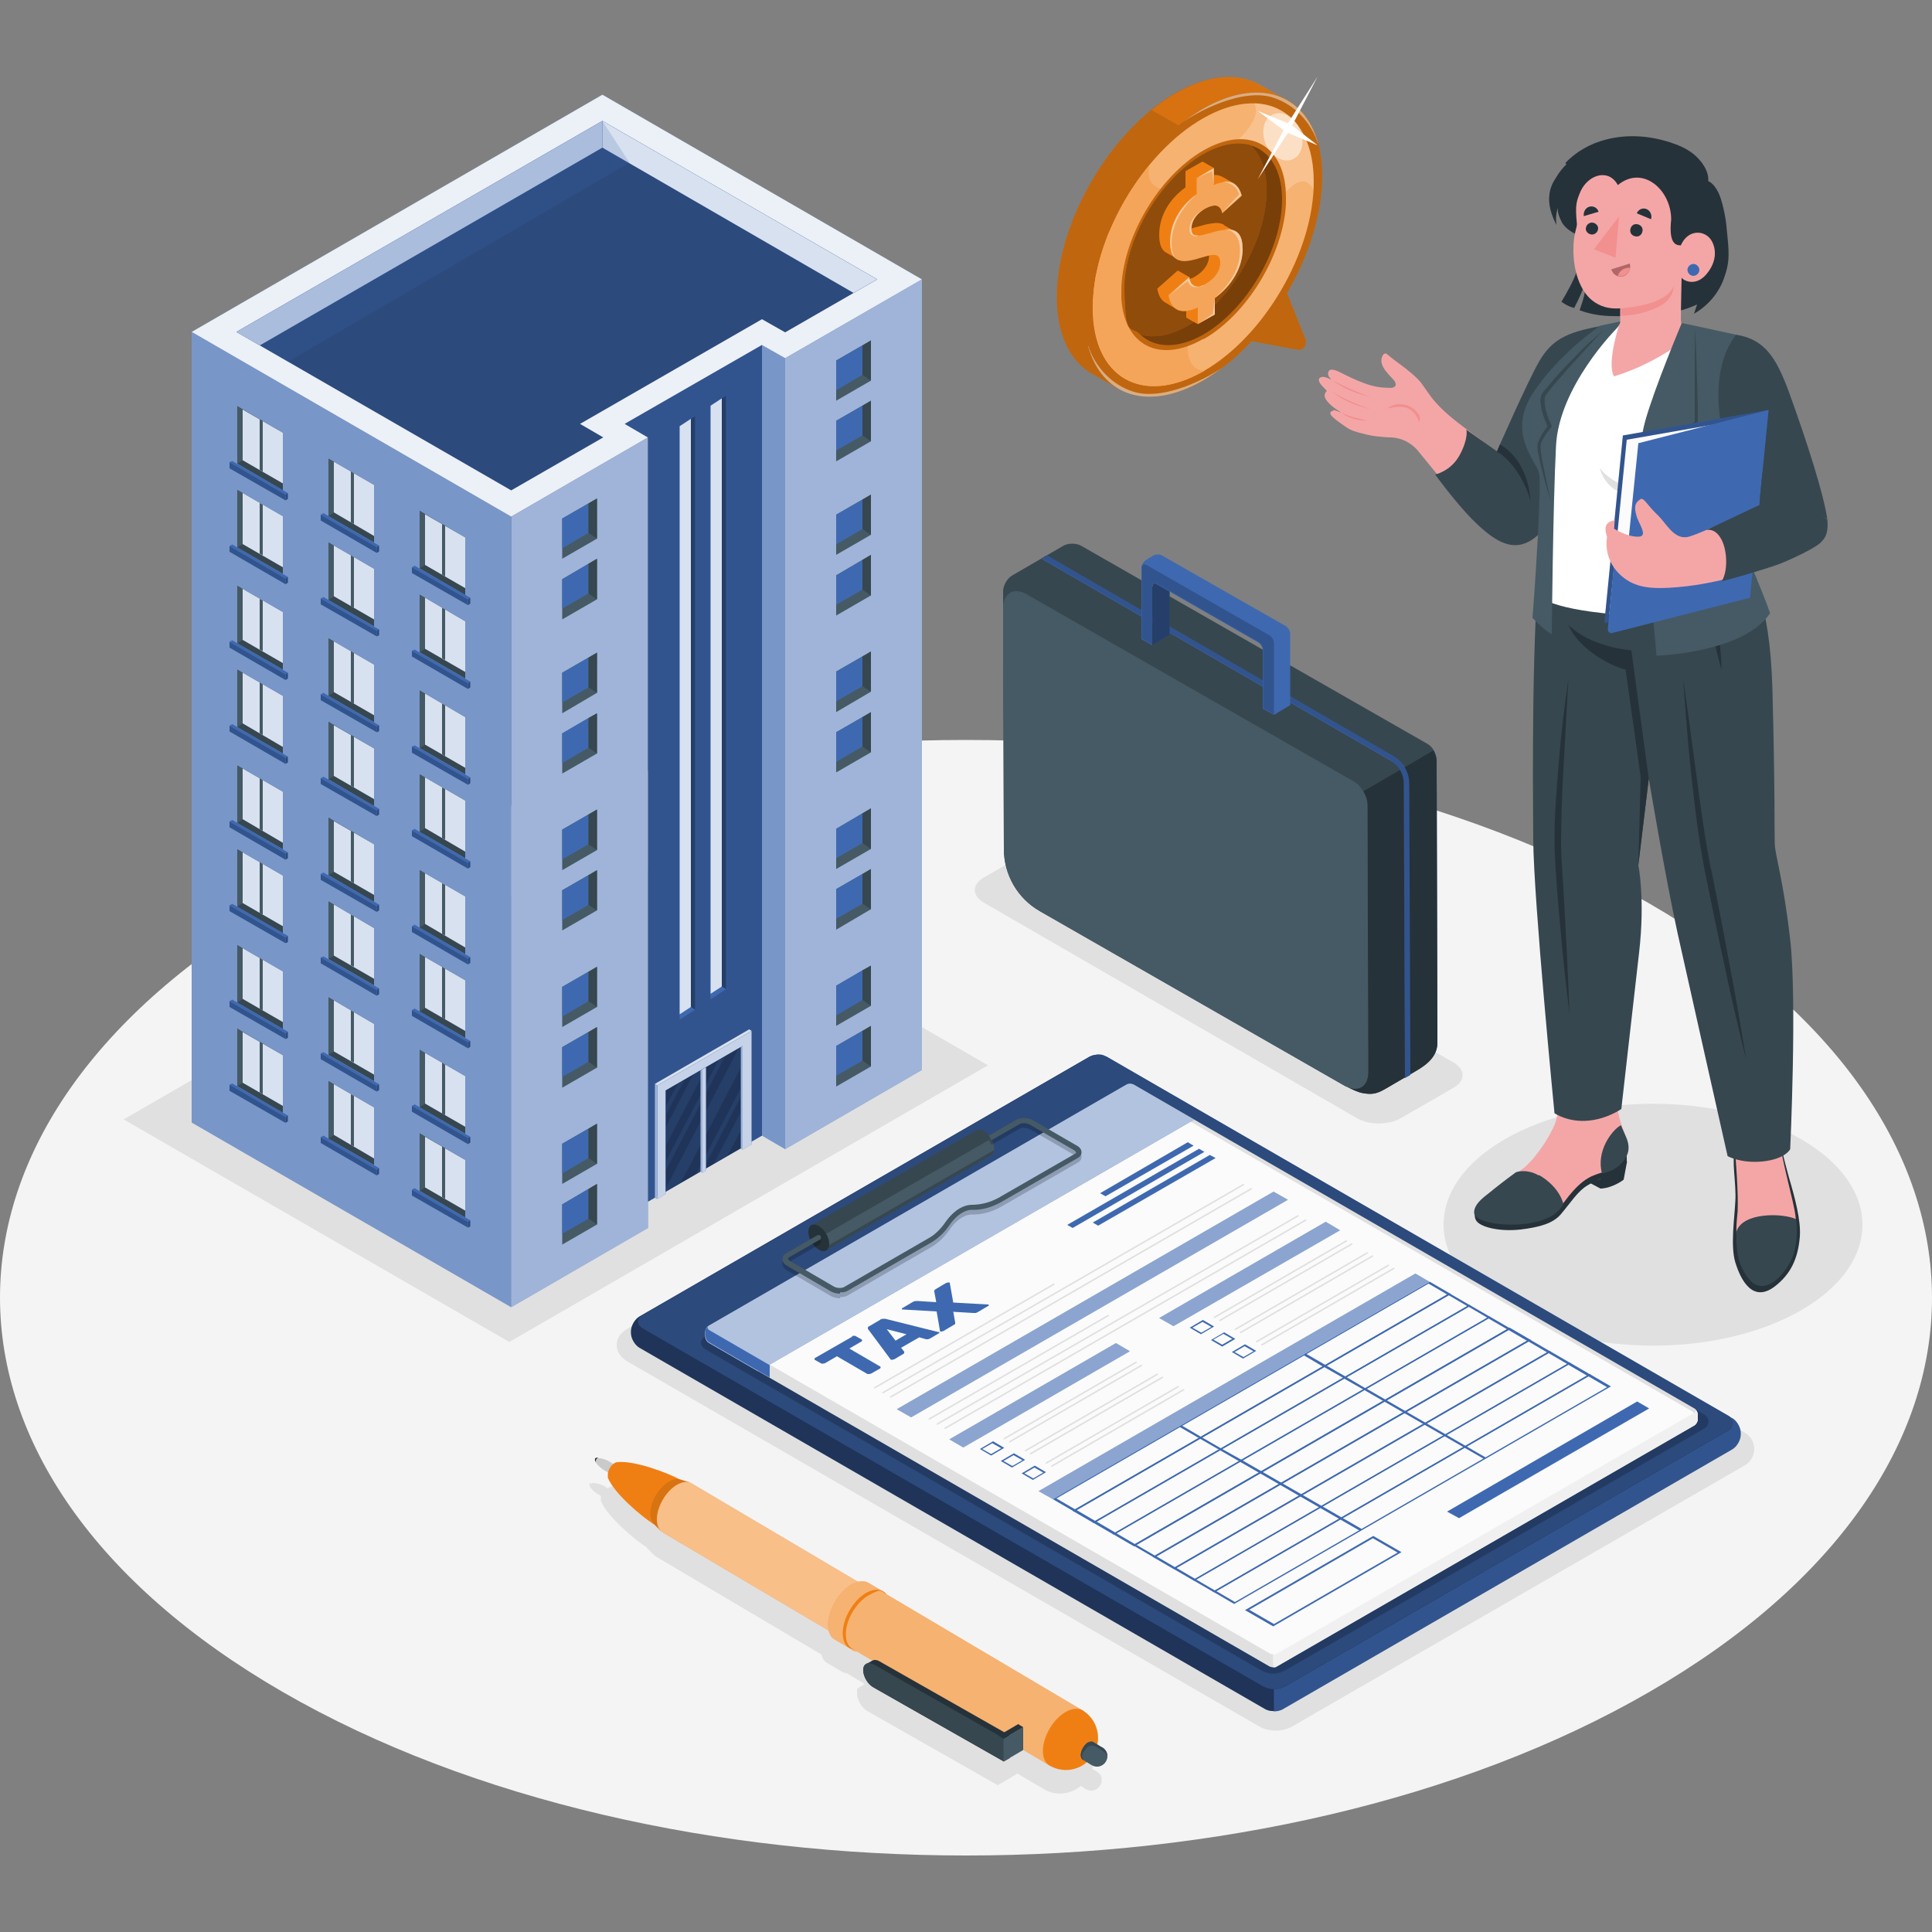 <?xml version="1.0" encoding="UTF-8"?>
<svg id="Warstwa_1" xmlns="http://www.w3.org/2000/svg" version="1.1" viewBox="0 0 500 500">
  <rect x="0" y="0" width="500" height="500" fill="#808080" stroke="none"/>
  <!-- Generator: Adobe Illustrator 29.4.0, SVG Export Plug-In . SVG Version: 2.1.0 Build 152)  -->
  <defs>
    <style>
      .st0, .st1, .st2 {
        fill: #f5f4f5;
      }

      .st3 {
        fill: #263239;
      }

      .st4 {
        fill: #b26668;
      }

      .st5, .st6, .st7, .st8, .st9, .st10, .st11, .st12, .st13, .st14, .st15 {
        fill: #fff;
      }

      .st5, .st16, .st17, .st2 {
        opacity: .5;
      }

      .st6, .st18, .st19 {
        opacity: .2;
      }

      .st7, .st20 {
        opacity: .3;
      }

      .st8, .st21 {
        opacity: .4;
      }

      .st9, .st22 {
        opacity: .4;
      }

      .st10 {
        opacity: .6;
      }

      .st11 {
        opacity: .9;
      }

      .st12 {
        opacity: .8;
      }

      .st13 {
        opacity: .8;
      }

      .st14 {
        opacity: .7;
      }

      .st18, .st23 {
        fill: #3e69b1;
      }

      .st24 {
        fill: #f28f8f;
      }

      .st25 {
        fill: #37474f;
      }

      .st26 {
        fill: #f4a6a7;
      }

      .st27, .st17 {
        fill: #f07f13;
      }

      .st28, .st1 {
        opacity: .5;
      }

      .st29 {
        opacity: .2;
      }

      .st30 {
        opacity: 0;
      }

      .st31 {
        opacity: .1;
      }

      .st32 {
        fill: #f0f0f0;
      }

      .st33 {
        fill: #455a64;
      }

      .st34 {
        fill: #e0e0e0;
      }

      .st35 {
        fill: #fbfbfb;
      }
    </style>
  </defs>
  <g id="Floor">
    <path class="st0" d="M-329.9,48.2c97.6,56.4,97.6,147.8,0,204.1-97.6,56.4-255.9,56.4-353.6,0-97.6-56.4-97.6-147.8,0-204.1,97.6-56.4,255.9-56.4,353.6,0Z"/>
    <path class="st0" d="M-330.4,49.3c1.4.8,2.7,1.6,4,2.4l-.3-.2c2.5,1.5,4.9,3,7.3,4.6s4.6,3.1,6.9,4.8,4.4,3.2,6.5,4.9,4.1,3.3,6.1,5,3.8,3.4,5.7,5.1.5.4.7.6l-.3-.3c1.5,1.5,3,2.9,4.5,4.4s2.8,3,4.2,4.5,2.6,3,3.9,4.6,2.4,3.1,3.6,4.6,2.2,3.1,3.3,4.7.3.4.4.6l-.2-.3c1,1.5,1.9,2.9,2.8,4.4s1.7,2.9,2.5,4.4,1.5,3,2.2,4.5,1.4,3,2,4.5,1.2,3,1.7,4.6.1.4.2.6v-.3c.4,1.5.9,3.1,1.4,4.7s.8,3.1,1.2,4.7.7,3.1.9,4.7.5,3.2.7,4.7.3,3.2.4,4.7,0,.4,0,.6v-.3c0,1.8.1,3.5,0,5.3s-.1,3.5-.2,5.3-.3,3.5-.6,5.3-.5,3.5-.9,5.3-.8,3.5-1.2,5.2-.1.4-.2.6v-.3c-.5,2-1.1,4.1-1.8,6.1s-1.5,4-2.4,6-1.8,4-2.8,6-2.1,4-3.2,5.9-2.4,3.9-3.7,5.8-.3.5-.5.7l.2-.3c-.8,1.2-1.6,2.3-2.5,3.5s-1.7,2.3-2.6,3.4-1.9,2.3-2.8,3.4-2,2.3-3,3.4-2.1,2.2-3.1,3.3-2.2,2.2-3.3,3.3-2.3,2.2-3.5,3.3-2.4,2.2-3.6,3.2-2.5,2.1-3.8,3.2-2.6,2.1-4,3.1-.7.5-1,.8l.3-.2c-1.9,1.5-3.9,2.9-5.8,4.2s-4.1,2.8-6.1,4.1-4.3,2.7-6.5,4.1-4.1,2.4-6.2,3.6-3.7,2-5.5,3-3.7,2-5.6,2.9-3.8,1.9-5.8,2.8-3.9,1.8-5.9,2.7-4,1.7-6,2.6-4,1.6-6.1,2.4-1,.4-1.5.6h.3c-2.7.9-5.4,1.9-8.1,2.8s-5.4,1.9-8.2,2.8-5.5,1.7-8.3,2.6-5.6,1.6-8.5,2.4-5.7,1.5-8.6,2.2-5.8,1.4-8.7,2-5.8,1.2-8.8,1.8-5.9,1.1-8.9,1.6-5.9,1-8.9,1.4-6,.8-9,1.2-1.5.2-2.2.3h.4c-1.6.1-3.2.3-4.7.5s-3.1.3-4.7.5-3.2.3-4.8.4-3.2.3-4.7.4-3.2.2-4.8.3-3.2.2-4.8.3-3.2.2-4.8.2-3.2.1-4.8.2-3.2,0-4.8.1-3.2,0-4.8,0h-9.6c-1.6,0-3.2,0-4.8-.1s-3.2,0-4.8-.2-3.2-.1-4.8-.2-3.2-.2-4.8-.3-3.2-.2-4.8-.3-3.2-.2-4.7-.4-3.2-.3-4.8-.4-3.2-.3-4.7-.5-1.5-.2-2.3-.2h.4c-2.7-.3-5.4-.6-8.1-.9s-5.4-.7-8.1-1.1-5.3-.8-8-1.3-5.3-.9-7.9-1.4-5.2-1-7.9-1.6-5.2-1.1-7.8-1.8-5.1-1.3-7.7-1.9-5.1-1.4-7.6-2.1-5-1.5-7.5-2.2-4.9-1.6-7.4-2.4-1.2-.4-1.8-.6h.4c-1.8-.5-3.7-1.1-5.5-1.8s-3.6-1.3-5.5-2-3.6-1.4-5.4-2.1-3.6-1.5-5.3-2.2-3.5-1.5-5.2-2.3-3.4-1.6-5.1-2.4-3.4-1.6-5.1-2.5-3.3-1.7-4.9-2.6-3.3-1.8-4.9-2.7-3.6-2-5.3-3.1-1-.6-1.4-.9l.3.2c-2.5-1.5-4.9-3-7.3-4.6s-4.6-3.1-6.9-4.8-4.4-3.2-6.5-4.9-4.1-3.3-6.1-5-3.8-3.4-5.7-5.1-.5-.4-.7-.6l.3.3c-1.5-1.5-3-2.9-4.5-4.4s-2.8-3-4.2-4.5-2.6-3-3.9-4.6-2.4-3.1-3.6-4.6-2.2-3.1-3.3-4.7-.3-.4-.4-.6l.2.3c-1-1.5-1.9-2.9-2.8-4.4s-1.7-2.9-2.5-4.4-1.5-3-2.2-4.5-1.4-3-2-4.5-1.2-3-1.7-4.6,0-.4-.2-.6v.3c-.4-1.5-.9-3.1-1.4-4.7s-.8-3.1-1.2-4.7-.7-3.1-.9-4.7-.5-3.2-.7-4.7-.3-3.2-.4-4.7,0-.4,0-.6v.3c0-1.8-.1-3.5,0-5.3s.1-3.5.2-5.3.3-3.5.6-5.3.5-3.5.9-5.3.8-3.5,1.2-5.2c.4-1.7,0-.4.2-.6v.3c.5-2,1.1-4.1,1.8-6.1s1.5-4,2.4-6,1.8-4,2.8-6,2.1-4,3.2-5.9,2.4-3.9,3.7-5.8.3-.5.5-.7l-.2.3c.8-1.2,1.6-2.3,2.5-3.5s1.7-2.3,2.6-3.4,1.9-2.3,2.8-3.4,2-2.3,3-3.4,2.1-2.2,3.1-3.3,2.2-2.2,3.3-3.3,2.3-2.2,3.5-3.3,2.4-2.2,3.6-3.2,2.5-2.1,3.8-3.2,2.6-2.1,4-3.1.7-.5,1-.8l-.3.2c1.9-1.5,3.9-2.9,5.8-4.2s4.1-2.8,6.1-4.1c2-1.3,4.3-2.7,6.5-4.1s4.1-2.4,6.2-3.6,3.7-2,5.5-3,3.7-2,5.6-2.9,3.8-1.9,5.8-2.8,3.9-1.8,5.9-2.7,4-1.7,6-2.6,4-1.6,6.1-2.4,1-.4,1.5-.6h-.3c2.7-.9,5.4-1.9,8.1-2.8s5.4-1.9,8.2-2.8c2.8-.9,5.5-1.7,8.3-2.6s5.6-1.6,8.5-2.4,5.7-1.5,8.6-2.2,5.8-1.4,8.7-2,5.8-1.2,8.8-1.8,5.9-1.1,8.9-1.6,5.9-1,8.9-1.4,6-.8,9-1.2,1.5-.2,2.2-.3h-.4c1.6-.1,3.2-.3,4.7-.5s3.1-.3,4.7-.5,3.2-.3,4.8-.4,3.2-.3,4.7-.4,3.2-.2,4.8-.3,3.2-.2,4.8-.3,3.2-.2,4.8-.2,3.2-.1,4.8-.2,3.2,0,4.8-.1,3.2,0,4.8,0h9.6c1.6,0,3.2,0,4.8.1s3.2,0,4.8.2,3.2.1,4.8.2,3.2.2,4.8.3,3.2.2,4.8.3,3.2.2,4.7.4,3.2.3,4.8.4,3.2.3,4.7.5,1.5.2,2.3.2h-.4c2.7.3,5.4.6,8.1.9s5.4.7,8.1,1.1,5.3.8,8,1.3,5.3.9,7.9,1.4,5.2,1,7.9,1.6,5.2,1.1,7.8,1.8,5.1,1.3,7.7,1.9,5.1,1.4,7.6,2.1,5,1.5,7.5,2.2,4.9,1.6,7.4,2.4,1.2.4,1.8.6h-.4c1.7.5,3.4,1.1,5.2,1.7s3.4,1.2,5.1,1.9,3.4,1.3,5,2,3.3,1.3,5,2,3.3,1.4,4.9,2.1,3.2,1.4,4.8,2.2,3.2,1.5,4.7,2.3,3.1,1.6,4.7,2.4,3.1,1.6,4.6,2.4,3,1.7,4.5,2.5.7.4,1.1.6.8.2,1.1.1.6-.3.8-.6.1-.7,0-1l-.2-.3c-.2-.2-.4-.4-.6-.5-2.2-1.2-4.3-2.5-6.5-3.6s-4.4-2.3-6.7-3.5-4.5-2.2-6.8-3.3-4.6-2.1-7-3.1-4.7-2-7.1-3-4.8-1.9-7.3-2.8-4.9-1.8-7.4-2.7-5.2-1.8-7.9-2.6-5.1-1.6-7.6-2.3-5.2-1.5-7.7-2.2-5.2-1.4-7.8-2-5.3-1.3-7.9-1.8-5.3-1.1-8-1.7-5.4-1-8.1-1.5-5.4-.9-8.2-1.4-5.5-.8-8.2-1.2-5.5-.7-8.3-1-5.8-.6-8.6-.9-5.6-.5-8.4-.7-5.6-.4-8.4-.5-5.6-.3-8.4-.4-5.6-.2-8.4-.2h-8.4c-2.8,0-5.6,0-8.4.1s-5.6.2-8.4.3-5.6.3-8.4.4-5.6.4-8.4.6-5.6.5-8.3.8-5.7.6-8.6,1-5.5.7-8.2,1.1-5.5.8-8.2,1.3-5.4.9-8.1,1.4-5.4,1-8.1,1.6-5.3,1.1-8,1.7-5.3,1.2-7.9,1.9-5.2,1.3-7.8,2.1-5.1,1.5-7.7,2.2-5.1,1.6-7.6,2.4-5,1.7-7.5,2.6-5.1,1.9-7.6,2.8-4.8,1.9-7.2,2.9-4.7,2-7.1,3-4.6,2.1-6.9,3.2-4.5,2.2-6.8,3.4-4.4,2.3-6.6,3.5-4.7,2.7-7.1,4.1-5.1,3.1-7.7,4.8-4.9,3.2-7.2,4.9-4.7,3.5-7,5.3-4.3,3.4-6.3,5.2-4,3.5-5.9,5.3-3.7,3.6-5.5,5.5-3.4,3.7-5,5.6-3.1,3.7-4.6,5.6-2.9,3.9-4.3,6-2.5,3.8-3.7,5.8-2.2,3.9-3.2,5.9-1.9,3.9-2.8,5.9-1.6,4-2.3,6-1.4,4.2-2,6.3-1,4-1.4,6.1-.7,4-1,6.1-.4,4.1-.6,6.1-.1,4.1-.1,6.1.2,4.3.3,6.4.4,4.1.8,6.1.7,4.1,1.2,6.1c.5,2,1,4.1,1.7,6s1.4,4.2,2.2,6.3,1.6,4,2.5,5.9c.9,1.9,1.9,4,3,5.9s2.2,3.9,3.4,5.8,2.6,4.1,4.1,6,2.8,3.8,4.3,5.7,3.1,3.8,4.8,5.6,3.4,3.7,5.2,5.5c1.8,1.8,3.9,3.8,5.9,5.6s4,3.6,6.1,5.3,4.3,3.5,6.6,5.2,4.6,3.4,7,5,4.9,3.3,7.4,4.9c2.5,1.6,5.3,3.3,8.1,4.8s4.3,2.4,6.5,3.6,4.4,2.3,6.7,3.5,4.6,2.2,6.9,3.3,4.7,2.1,7,3.1,4.8,2,7.1,3,4.8,1.9,7.3,2.8,4.9,1.8,7.4,2.6,5.2,1.8,7.9,2.6,5.1,1.6,7.6,2.3,5.2,1.5,7.8,2.2,5.2,1.4,7.9,2,5.3,1.2,7.9,1.8,5.3,1.1,8,1.7,5.4,1,8.1,1.5,5.4.9,8.2,1.3,5.5.8,8.2,1.2,5.5.7,8.3,1,5.8.6,8.6.9,5.6.5,8.4.7,5.6.4,8.4.5,5.6.3,8.4.4,5.6.2,8.4.2h8.4c2.8,0,5.6,0,8.4-.1s5.6-.2,8.4-.3,5.6-.3,8.4-.5,5.6-.4,8.4-.6,5.6-.5,8.3-.8,5.7-.6,8.6-1,5.5-.7,8.2-1.1,5.5-.8,8.2-1.3,5.4-.9,8.1-1.4,5.4-1,8.1-1.6,5.3-1.1,8-1.8,5.3-1.2,7.9-1.9,5.2-1.4,7.8-2.1,5.1-1.5,7.7-2.2,5.1-1.6,7.6-2.4,5-1.7,7.5-2.6,5.1-1.9,7.6-2.8,4.8-1.9,7.2-2.9,4.7-2,7.1-3.1,4.6-2.1,6.9-3.2,4.5-2.2,6.8-3.4,4.4-2.3,6.6-3.5,4.8-2.7,7.2-4.2,5.1-3.2,7.6-4.8,4.8-3.3,7.2-5,4.7-3.5,7-5.3,4.2-3.4,6.3-5.2,4-3.5,5.9-5.3,3.7-3.6,5.4-5.5,3.4-3.7,5-5.6,3.1-3.7,4.5-5.7,2.9-3.9,4.2-6,2.5-3.8,3.6-5.8,2.2-3.9,3.2-5.9,1.9-3.9,2.7-5.9,1.6-4,2.3-6,1.4-4.2,1.9-6.3,1-4,1.4-6.1.7-4,1-6.1.4-4.1.5-6.1.1-4.1,0-6.1-.2-4.3-.4-6.4-.5-4.1-.8-6.1-.8-4.1-1.3-6.1-1.1-4.1-1.7-6-1.4-4.2-2.2-6.3-1.7-4-2.6-6-2-4-3-5.9-2.3-3.9-3.5-5.8-2.7-4.1-4.1-6-2.9-3.8-4.4-5.7-3.2-3.8-4.8-5.6-3.5-3.7-5.3-5.5-3.9-3.8-5.9-5.6-4.1-3.6-6.1-5.3-4.4-3.5-6.6-5.1-4.7-3.4-7-5-5-3.3-7.5-4.9-4.6-2.8-6.9-4.2-.8-.2-1.1-.1-.6.3-.8.6-.1.7,0,1l.2.3c.2.2.4.4.6.5v.3Z"/>
  </g>
  <g>
    <path id="Floor1" data-name="Floor" class="st0" d="M73.2,437.9c-97.6-56.4-97.6-147.8,0-204.1,97.6-56.4,255.9-56.4,353.6,0,97.6,56.4,97.6,147.8,0,204.1-97.6,56.4-255.9,56.4-353.6,0Z"/>
    <path id="Shadow" class="st34" d="M330.2,447.9c-1.6,0-3.1-.4-4.5-1.2l-163.4-94.4c-1.7-1-2.7-2.5-2.7-4.2s1-3.2,2.7-4.2l116.9-67.5c1.7-1,3.2-1.5,4.7-1.5s2.3.3,3.3.9l164.4,95c1.5.9,2.4,2.5,2.4,4.2s-.9,3.3-2.4,4.2l-117,67.5c-1.4.8-2.9,1.2-4.5,1.2h0Z"/>
    <polygon id="Shadow1" data-name="Shadow" class="st34" points="255.7 275.7 131.8 347.3 32 289.7 156 218.1 255.7 275.7"/>
    <path id="Shadow2" data-name="Shadow" class="st34" d="M376.2,281.5l-13.7,7.9c-3.1,1.8-8.2,1.8-11.3,0l-96.6-55.8c-3.1-1.8-3.1-4.7,0-6.5l13.7-7.9c3.1-1.8,8.2-1.8,11.3,0l96.6,55.8c3.1,1.8,3.1,4.7,0,6.5Z"/>
    <path id="Shadow3" data-name="Shadow" class="st34" d="M466.1,294.8c-21.2-12.2-55.5-12.2-76.6,0-21.2,12.2-21.2,32,0,44.3,21.2,12.2,55.5,12.2,76.6,0,21.2-12.2,21.2-32,0-44.3Z"/>
    <path id="Shadow4" data-name="Shadow" class="st34" d="M153,384h0c0,0,.1-.1.2-.2,0,0,0,0,0,0,0,0,.2,0,.3,0,0,0,0,0,0,0,0,0,0,0,.1,0,0,0,0,0,0,0,.9,0,2.2.5,2.8.8h0s.9.6.9.6c.1,0,.2-.2.4-.3.2-.1.5-.2.7-.2h0c4.4-.5,13.3,2.8,16.2,4.6.1,0,.2,0,.3,0h0s2.3.7,2.3.7h0c.2,0,.4.1.6.3l42.9,25.4c1-.3,2-.2,2.7.3l3.9,2.3c.3.2.6.4.8.7l50.7,30s0,0,0,0c3.1,1.9,4.6,5.5,3.9,8.8l1.3.8s0,0,0,0c.2.1.4.2.5.4,0,0,0,0,.1.1.1.1.2.2.3.4,0,0,0,0,0,.1,0,.2.2.3.2.5,0,0,0,0,0,0,0,.2,0,.4,0,.6,0,0,0,0,0,0h0s0,0,0,0c0,.5,0,1-.4,1.4-.8,1.3-2.4,1.7-3.7.9t0,0l-1.3-.8c-2.6,2.2-6.5,2.7-9.6.8,0,0,0,0,0,0l-6.8-4-3.5,2.1h0s-1.6.9-1.6.9l-33.6-19.1c-.2-.1-.4-.2-.6-.4-.5-.4-1-1-1.4-1.6-.1-.2-.2-.4-.3-.6-.1-.3-.2-.5-.3-.8-.1-.4-.2-.7-.2-1.1,0,0,0,0,0,0h0s0,0,0,0c0-.2,0-.4,0-.6,0,0,0-.1,0-.2,0,0,0-.2,0-.3,0,0,0-.1.1-.2,0,0,0-.1.1-.2,0,0,.1,0,.2-.1,0,0,0,0,.1-.1,0,0,0,0,0,0,0,0,0,0,0,0,.3-.2,1.3-.7,1.5-.9,0,0,0,0,0,0l-4.7-2.8c0,0-.1,0-.2,0-.3,0-.6-.2-.9-.3l-3.9-2.3c-.7-.4-1.3-1.2-1.5-2.2l-42.9-25.4c-.2-.1-.3-.3-.5-.4h0s-1.7-1.7-1.7-1.7h0c0,0-.1-.2-.2-.3,0,0,0,0,0,0-2.9-1.8-10.2-7.9-11.8-12,0-.2,0-.5,0-.8,0-.2,0-.3,0-.5l-.9-.5c-.6-.3-1.6-1.2-2-2,0,0,0,0,0,0,0,0,0-.1,0-.2,0,0,0,0,0,0,0-.1,0-.2-.1-.3,0,0,0,0,0,0,0,0,0-.2,0-.3Z"/>
    <g id="Briefcase">
      <g id="Briefcase1" data-name="Briefcase">
        <g>
          <g>
            <path class="st25" d="M371.8,196.6l.2,73.2c0,3.5-2.5,5.6-5.6,7.4l-7.7,4.5c-2.1,1.2-3.3,1.7-6,1.2-1.2-.2-3.2-1.1-4.1-1.7,0,0-.1,0-.2,0l-.4-.2-78.9-45.2c-5.8-3.3-9.3-9.4-9.3-16.1l-.2-66.7c0-1.5,1.1-3.4,2.4-4.1l13.1-7.6c1.3-.8,3.5-.8,4.8,0l89.5,51.2c.7.4,1.3,1,1.7,1.8.4.8.7,1.6.7,2.3Z"/>
            <path class="st3" d="M371.8,196.6l.2,73.2c0,3.5-2.5,5.6-5.6,7.4l-7.7,4.5c-2.1,1.2-3.3,1.7-6,1.2-1.2-.2-3.2-1.1-4.1-1.7h0c3.1,1.4,5.5-.2,5.5-3.8l-.2-69c0-1.2-.4-2.4-1.1-3.6l18.2-10.6c.4.8.7,1.6.7,2.3Z"/>
          </g>
          <path class="st33" d="M353.9,208.4c0-2.3-1.6-5.1-3.6-6.2l-84.6-48.4c-3.3-1.9-6.1-.3-6.1,3.5l.2,62.4c0,6.6,3.6,12.8,9.3,16.1l78.9,45.2c3.3,1.9,6.1.3,6.1-3.5l-.2-69Z"/>
          <g>
            <path class="st23" d="M270.9,143.7l89.6,51.9c2.6,1.5,4.2,4.2,4.2,7.2l.3,75.4-1.4.8-.3-76.2c0-2.5-1.3-4.8-3.5-6l-90.3-52.2,1.4-.8Z"/>
            <path class="st19" d="M363.6,198.6c.7,1.2,1.1,2.7,1.1,4.2l.3,75.4-1.4.8-.3-76.2c0-1.2-.3-2.4-.9-3.5l1.2-.7Z"/>
            <path class="st19" d="M362.4,199.3c-.6-1-1.5-1.9-2.6-2.6l-90.3-52.2,1.4-.8,89.6,51.9c1.3.7,2.3,1.8,3,3.1"/>
          </g>
        </g>
        <g>
          <path class="st23" d="M302.7,153v11.3s-4.4,2.6-4.4,2.6v-15.1c0-.8.5-1.1,1.2-.7l3.2,1.8Z"/>
          <path class="st21" d="M302.7,153v11.3s-4.4,2.6-4.4,2.6v-15.1c0-.8.5-1.1,1.2-.7l3.2,1.8Z"/>
          <path class="st23" d="M333.9,164.1v18.4c0,0-4.2,2.5-4.2,2.5l-2.9-1.6v-15.1c0-.8-.6-1.7-1.3-2.1l-21.6-12.4-4.5-2.6c-.7-.4-1.2,0-1.2.7v15.1c0,0-2.8-1.6-2.8-1.6v-18.4c0,0,0-.2,0-.2,0-.7.6-1.5,1.2-1.9l1.8-1.1c.7-.4,1.8-.4,2.4,0l31.9,18.2c.7.4,1.2,1.3,1.2,2.1Z"/>
          <path class="st19" d="M329.7,166.5v18.4c0,0-2.8-1.6-2.8-1.6v-15.1c0-.8-.6-1.7-1.3-2.1l-21.6-12.4-4.5-2.6c-.7-.4-1.2,0-1.2.7v15.1c0,0-2.8-1.6-2.8-1.6v-18.4c0,0,0-.2,0-.2.1-.6.6-.8,1.2-.5l31.8,18.2c.7.4,1.2,1.3,1.2,2.1Z"/>
        </g>
      </g>
    </g>
    <g id="Clipboard">
      <g id="Board">
        <g id="Window">
          <path class="st23" d="M448.2,375l-116.4,67.3c-1.2.7-3.2.7-4.4,0l-161.9-93.5c-1.2-.7-2.2-2.4-2.2-3.8v-.5c0-1.4,1-3.1,2.2-3.8l116.4-67.2c1.2-.7,3.2-.7,4.4,0l161.8,93.5c1.2.7,2.2,2.4,2.2,3.8v.5c0,1.4-1,3.1-2.2,3.8Z"/>
          <path class="st28" d="M448.2,375l-116.4,67.3c-1.2.7-3.2.7-4.4,0l-161.9-93.5c-1.2-.7-2.2-2.4-2.2-3.8v-.5c0-1.4,1-3.1,2.2-3.8l116.4-67.2c1.2-.7,3.2-.7,4.4,0l161.8,93.5c1.2.7,2.2,2.4,2.2,3.8v.5c0,1.4-1,3.1-2.2,3.8Z"/>
          <path class="st23" d="M286.2,273.4c-1.7-1-3.4-.4-5,.6l-114.8,66.3c-1.7,1-1.7,2.5,0,3.5l160.3,92.5h0c1.9,1.1,4.1,1.1,6,0l114.8-66.3c1.3-.8,1.3-2.7,0-3.5h0l-161.2-93.1Z"/>
          <path class="st20" d="M286.2,273.4c-1.7-1-3.4-.4-5,.6l-114.8,66.3c-1.7,1-1.7,2.5,0,3.5l160.3,92.5h0c1.9,1.1,4.1,1.1,6,0l114.8-66.3c1.3-.8,1.3-2.7,0-3.5h0l-161.2-93.1Z"/>
          <path class="st23" d="M448.2,367l-.7-.4c1.3.8,1.3,2.7,0,3.5l-114.8,66.3c-.9.5-2,.8-3,.8,0,0,0,0,0,0v5.7c.8,0,1.6-.2,2.2-.5l116.4-67.3c1.2-.7,2.2-2.4,2.2-3.8v-.5c0-1.4-1-3.1-2.2-3.8Z"/>
          <path class="st19" d="M448.2,367l-.7-.4c1.3.8,1.3,2.7,0,3.5l-114.8,66.3c-.9.5-2,.8-3,.8,0,0,0,0,0,0v5.7c.8,0,1.6-.2,2.2-.5l116.4-67.3c1.2-.7,2.2-2.4,2.2-3.8v-.5c0-1.4-1-3.1-2.2-3.8Z"/>
        </g>
      </g>
      <path id="Shadow5" data-name="Shadow" class="st29" d="M296.4,282.5c-1.7-1-3.5-.4-5.2.6l-108.5,62.6c-1.7,1-1.7,2.6,0,3.6l143.7,83h0c1.9,1.1,4.3,1.1,6.2,0l108.5-62.6c1.4-.8,1.4-2.8,0-3.6l-2-1.2-142.7-82.4Z"/>
      <g id="Papet">
        <g>
          <g>
            <path class="st35" d="M329.5,431.1c-.3,0-.5,0-.7-.2l-145.1-83.8c-.4-.2-.7-.8-.7-1.2v-1.2c0-.4.3-1,.7-1.2l108.1-62.4c.2,0,.4-.2.7-.2s.5,0,.7.2l145.1,83.8c.4.2.7.8.7,1.2v1.2c0,.4-.3,1-.7,1.2l-108.1,62.4c-.2,0-.4.2-.7.2Z"/>
            <path class="st34" d="M292.5,281.5c.2,0,.4,0,.4,0l145.1,83.8c.2.1.4.5.4.7v1.2c0,.2-.2.6-.4.7l-108.1,62.4c0,0-.2,0-.4,0s-.4,0-.4,0l-145.1-83.8c-.2-.1-.4-.5-.4-.7v-1.2c0-.2.2-.6.4-.7l108.1-62.4c0,0,.2,0,.4,0M292.5,280.5c-.3,0-.7,0-.9.2l-108.1,62.4c-.5.3-.9,1-.9,1.6v1.2c0,.6.4,1.3.9,1.6l145.1,83.8c.3.1.6.2.9.2s.7,0,.9-.2l108.1-62.4c.5-.3.9-1,.9-1.6v-1.2c0-.6-.4-1.3-.9-1.6l-145.1-83.8c-.3-.1-.6-.2-.9-.2h0Z"/>
          </g>
          <path class="st34" d="M183.3,343.3c0,0-.2.2-.3.2,0,0,0,0-.1.1-.1.2-.2.3-.3.5,0,.1,0,.2,0,.3,0,0,0,.2,0,.2v1.2c0,.6.4,1.3.9,1.6l145.1,83.8c.3.1.6.2.9.2v-3.3c-.3,0-.7,0-.9-.2l-145.1-83.8c-.4-.3-.5-.6-.2-.9Z"/>
          <path class="st32" d="M438.7,364.7c.3.3.2.7-.2.9l-108.1,62.4c-.3.1-.6.2-.9.2v3.3c.3,0,.7,0,.9-.2l108.1-62.4c.5-.3.9-1,.9-1.6v-1.2c0-.5-.3-1.1-.7-1.4Z"/>
        </g>
        <g>
          <g>
            <path class="st23" d="M309.1,289.8l-15.7-9.1c-.5-.3-1.3-.3-1.9,0l-108.1,62.4c-.5.3-.9,1-.9,1.6v1.2c0,.6.4,1.3.9,1.6l12.8,7.4,112.8-65.1Z"/>
            <path class="st10" d="M309.1,289.8l-15.7-9.1c-.5-.3-1.3-.3-1.9,0l-108.1,62.4c-.5.3-.9,1-.9,1.6v1.2c0,.6.4,1.3.9,1.6l12.8,7.4,112.8-65.1Z"/>
          </g>
          <path class="st23" d="M199.2,353.3l-15.7-9.1c-.4-.3-.5-.6-.2-.9,0,0-.2.2-.3.2,0,0,0,0-.1.1-.1.2-.2.3-.3.5,0,.1,0,.2,0,.3,0,0,0,.2,0,.2v1.2c0,.6.4,1.3.9,1.6l15.7,9.1v-3.3Z"/>
        </g>
      </g>
      <g id="Clip">
        <g id="Clip1" data-name="Clip">
          <g>
            <path class="st25" d="M256.5,299h0c.5-.3.8-.9.8-1.7,0-1.7-1.2-3.8-2.7-4.6-.7-.4-1.4-.5-1.9-.2h0s-42.7,24.6-42.7,24.6l3.8,6.5,42.7-24.6Z"/>
            <path class="st33" d="M211.9,320.4l44.6-25.7c.5.8.8,1.8.8,2.6,0,.1,0,.2,0,.3l-43.9,25.3-1.5-2.5Z"/>
            <path class="st3" d="M214.6,321.9c0,1.7-1.2,2.4-2.7,1.5-1.5-.9-2.7-2.9-2.7-4.6s1.2-2.4,2.7-1.5,2.7,2.9,2.7,4.6Z"/>
          </g>
        </g>
        <g id="Clip2" data-name="Clip">
          <path class="st19" d="M217.4,336c-.8,0-1.7-.2-2.4-.6l-11.3-6.6c-.8-.4-1.2-1.1-1.2-1.8,0-.6.3-1.1,1-1.5l8-4.6c.3-.2.7,0,.9.2.2.3,0,.7-.2.9l-8,4.6c-.2.1-.3.2-.3.3,0,.1.2.4.5.6l11.3,6.6c.8.5,2.2.6,2.9.1l21.8-12.6c1.6-.9,3-2.3,4.2-4,1.1-1.6,2.4-2.9,3.8-3.7,1.1-.6,2.1-.9,3.1-.9,2.3,0,4.7-.6,6.9-1.8l19.8-11.4c.2-.1.3-.2.3-.3,0-.1-.2-.4-.5-.6l-11.4-6.6c-.8-.5-2.2-.6-2.9-.1l-7.1,4.1c-.2-.4-.4-.8-.7-1.2l7.1-4.1c1.1-.6,3-.6,4.3.1l11.4,6.6c.8.4,1.2,1.1,1.2,1.7,0,.6-.3,1.1-1,1.5l-19.8,11.4c-2.5,1.4-5.1,2.1-7.6,2-.7,0-1.5.2-2.4.7-1.2.7-2.4,1.8-3.4,3.3-1.3,1.9-2.8,3.3-4.6,4.4l-21.8,12.6c-.5.3-1.2.4-1.9.4Z"/>
          <path class="st33" d="M217.4,334.8c-.8,0-1.7-.2-2.4-.6l-11.3-6.6c-.8-.4-1.2-1.1-1.2-1.8,0-.6.3-1.1,1-1.5l8-4.6c.3-.2.7,0,.9.2.2.3,0,.7-.2.9l-8,4.6c-.2.1-.3.2-.3.3,0,.1.2.4.5.6l11.3,6.6c.8.5,2.2.6,2.9.1l21.8-12.6c1.6-.9,3-2.3,4.2-4,1.1-1.6,2.4-2.9,3.8-3.7,1.1-.6,2.1-.9,3.1-.9,2.3,0,4.7-.6,6.9-1.8l19.8-11.4c.2-.1.3-.2.3-.3,0-.1-.2-.4-.5-.6l-11.4-6.6c-.8-.5-2.2-.6-2.9-.1l-7.1,4.1c-.2-.4-.4-.8-.7-1.2l7.1-4.1c1.1-.6,3-.6,4.3.1l11.4,6.6c.8.4,1.2,1.1,1.2,1.7,0,.6-.3,1.1-1,1.5l-19.8,11.4c-2.5,1.4-5.1,2.1-7.6,2-.7,0-1.5.2-2.4.7-1.2.7-2.4,1.8-3.4,3.3-1.3,1.9-2.8,3.3-4.6,4.4l-21.8,12.6c-.5.3-1.2.4-1.9.4Z"/>
        </g>
      </g>
      <g id="Forms">
        <g>
          <g>
            <polygon class="st23" points="307.4 295.6 284.7 308.8 286.1 309.6 308.9 296.5 307.4 295.6"/>
            <polygon class="st23" points="310.3 297.3 276.2 317 277.6 317.8 311.7 298.1 310.3 297.3"/>
            <polygon class="st23" points="313.1 298.9 282.8 316.4 284.2 317.2 314.6 299.7 313.1 298.9"/>
          </g>
          <g>
            <path class="st23" d="M220.4,345.8c.1,0,.3-.1.5-.1.2,0,.3,0,.4,0l1.6.9c.1,0,.2.1.2.3,0,.1,0,.2-.2.3l-3.1,1.8,7.9,4.6c.1,0,.2.1.2.3,0,.1,0,.2-.2.3l-2.3,1.3c-.1,0-.3.1-.5.1s-.3,0-.4,0l-7.9-4.6-3.1,1.8c-.1,0-.3.1-.5.1-.2,0-.3,0-.4,0l-1.6-.9c-.1,0-.2-.1-.2-.3,0-.1,0-.2.2-.3l9.6-5.5Z"/>
            <path class="st23" d="M227.8,341.5c.2-.1.5-.2.7-.2.2,0,.4,0,.6,0l13.6,3.4c.2,0,.3,0,.3,0,0,0,.1.1.1.2,0,0,0,.2-.2.2l-2.2,1.3c-.2.1-.5.2-.6.2-.2,0-.3,0-.4,0l-1.8-.5-4.7,2.7.8,1c0,0,0,.1,0,.3s-.1.2-.4.4l-2.2,1.3c-.1,0-.2,0-.4.1-.1,0-.3,0-.4,0,0,0-.1,0-.2-.2l-5.8-7.8c0,0,0-.2,0-.3,0-.1.1-.3.4-.4l2.9-1.7ZM231.7,347l2.9-1.7-5.1-1.3,2.3,3Z"/>
            <path class="st23" d="M246.7,339.4l.5,2.9c0,0,0,.2,0,.3,0,0-.1.2-.4.3l-2.7,1.6c-.1,0-.2,0-.4.1-.1,0-.3,0-.4,0,0,0,0,0,0,0,0,0,0,0,0,0l-.9-5.2-8.7-.5c0,0-.2,0-.2,0,0,0-.1-.1-.1-.2,0,0,0-.2.2-.2l2.7-1.6c.2-.1.5-.2.7-.2.2,0,.4,0,.5,0l4.8.3-.5-2.7c0,0,0-.1,0-.3,0-.1.1-.2.4-.4l2.7-1.6c.1,0,.2,0,.4-.1.1,0,.3,0,.4,0,0,0,0,0,.1.1l.9,5.1,9,.5c0,0,.1,0,.1,0,0,0,0,0,0,0,0,0,.1.1.1.2,0,0,0,.2-.2.2l-2.7,1.6c-.2.1-.4.2-.6.2-.2,0-.3,0-.5,0l-5.1-.3Z"/>
          </g>
        </g>
        <g>
          <g>
            <polygon class="st23" points="366.3 329.6 268.8 385.9 272.5 388 369.9 331.7 366.3 329.6"/>
            <polygon class="st8" points="366.3 329.6 268.8 385.9 272.5 388 369.9 331.7 366.3 329.6"/>
          </g>
          <path class="st23" d="M273.4,387.8l96.3-55.6,4.8,2.8-96.3,55.6-4.8-2.8M272.5,388l5.5,3.2,97.5-56.3-5.5-3.2-97.5,56.3h0Z"/>
          <polygon class="st23" points="342.6 353.8 343.1 353.3 337.9 350.3 337.5 350.8 342.6 353.8"/>
          <polygon class="st23" points="310.5 372.3 310.9 371.9 305.8 368.9 305.3 369.3 310.5 372.3"/>
          <path class="st23" d="M278.6,390.8l96.3-55.6,4.8,2.8-96.3,55.6-4.8-2.8M277.6,391l5.5,3.2,97.5-56.3-5.5-3.2-97.5,56.3h0Z"/>
          <polygon class="st23" points="347.8 356.7 348.3 356.3 343.1 353.3 342.7 353.8 347.8 356.7"/>
          <polygon class="st23" points="315.7 375.3 316.1 374.9 310.9 371.9 310.5 372.3 315.7 375.3"/>
          <path class="st23" d="M283.8,393.8l96.3-55.6,4.8,2.8-96.3,55.6-4.8-2.8M282.8,394l5.5,3.2,97.5-56.3-5.5-3.2-97.5,56.3h0Z"/>
          <polygon class="st23" points="353 359.7 353.4 359.3 348.3 356.3 347.9 356.8 353 359.7"/>
          <polygon class="st23" points="320.9 378.3 321.3 377.8 316.1 374.9 315.7 375.3 320.9 378.3"/>
          <path class="st23" d="M288.9,396.8l96.3-55.6,4.8,2.8-96.3,55.6-4.8-2.8M288,397l5.5,3.2,97.5-56.3-5.5-3.2-97.5,56.3h0Z"/>
          <path class="st23" d="M294.1,399.8l96.3-55.6,4.8,2.8-96.3,55.6-4.8-2.8M293.2,399.9l5.5,3.2,97.5-56.3-5.5-3.2-97.5,56.3h0Z"/>
          <path class="st23" d="M299.3,402.8l96.3-55.6,4.8,2.8-96.3,55.6-4.8-2.8M298.3,402.9l5.5,3.2,97.5-56.3-5.5-3.2-97.5,56.3h0Z"/>
          <path class="st23" d="M304.5,405.8l96.3-55.6,4.8,2.8-96.3,55.6-4.8-2.8M303.5,405.9l5.5,3.2,97.5-56.3-5.5-3.2-97.5,56.3h0Z"/>
          <path class="st23" d="M309.6,408.8l96.3-55.6,4.8,2.8-96.3,55.6-4.8-2.8M308.7,408.9l5.5,3.2,97.5-56.3-5.5-3.2-97.5,56.3h0Z"/>
          <path class="st23" d="M314.8,411.8l96.3-55.6,4.8,2.8-96.3,55.6-4.8-2.8M313.9,411.9l5.5,3.2,97.5-56.3-5.5-3.2-97.5,56.3h0Z"/>
          <polygon class="st23" points="384.1 377.6 384.5 377.2 353.5 359.3 353 359.7 384.1 377.6"/>
          <polygon class="st23" points="352 396.2 352.4 395.7 321.3 377.8 320.9 378.3 352 396.2"/>
        </g>
        <path class="st23" d="M323.3,416.6l32-18.5,6.4,3.7-32,18.5-6.4-3.7M322.2,416.7l7.3,4.2,33.2-19.2-7.3-4.2-33.2,19.2h0Z"/>
        <polygon class="st23" points="423.7 362.7 374.5 391.2 377.6 392.9 426.8 364.5 423.7 362.7"/>
        <g>
          <polygon class="st23" points="288.8 347.6 245.7 372.5 249.3 374.6 292.4 349.7 288.8 347.6"/>
          <polygon class="st8" points="288.8 347.6 245.7 372.5 249.3 374.6 292.4 349.7 288.8 347.6"/>
        </g>
        <path class="st23" d="M259.9,374.7l-3.4,2-2.9-1.7,3.4-2,2.9,1.7ZM256.5,376.3l2.6-1.5-2.3-1.3-2.6,1.5,2.3,1.3Z"/>
        <path class="st23" d="M265.3,377.8l-3.4,2-2.9-1.7,3.4-2,2.9,1.7ZM262,379.4l2.6-1.5-2.3-1.3-2.6,1.5,2.3,1.3Z"/>
        <path class="st23" d="M270.7,381l-3.4,2-2.9-1.7,3.4-2,2.9,1.7ZM267.4,382.6l2.6-1.5-2.3-1.3-2.6,1.5,2.3,1.3Z"/>
        <g>
          <path class="st34" d="M294.1,352.7s0,0-.1.1l-34,19.7c-.1,0-.3,0-.3,0,0-.1,0-.3.2-.4l34-19.7c.1,0,.3,0,.3,0,0,0,0,.2,0,.3Z"/>
          <path class="st34" d="M295.5,353.5s0,0-.1.1l-34,19.7c-.1,0-.3,0-.3,0,0-.1,0-.3.2-.4l34-19.7c.1,0,.3,0,.3,0,0,0,0,.2,0,.3Z"/>
        </g>
        <g>
          <path class="st34" d="M299.6,355.8s0,0-.1.1l-34,19.7c-.1,0-.3,0-.3,0,0-.1,0-.3.2-.4l34-19.7c.1,0,.3,0,.3,0,0,0,0,.2,0,.3Z"/>
          <path class="st34" d="M300.9,356.6s0,0-.1.1l-34,19.7c-.1,0-.3,0-.3,0,0-.1,0-.3.2-.4l34-19.7c.1,0,.3,0,.3,0,0,0,0,.2,0,.3Z"/>
        </g>
        <g>
          <path class="st34" d="M305,359s0,0-.1.1l-34,19.7c-.1,0-.3,0-.3,0,0-.1,0-.3.2-.4l34-19.7c.1,0,.3,0,.3,0,0,0,0,.2,0,.3Z"/>
          <path class="st34" d="M306.4,359.8s0,0-.1.1l-34,19.7c-.1,0-.3,0-.3,0,0-.1,0-.3.2-.4l34-19.7c.1,0,.3,0,.3,0,0,0,0,.2,0,.3Z"/>
        </g>
        <g>
          <polygon class="st23" points="343.1 316.2 300 341.1 303.7 343.2 346.8 318.4 343.1 316.2"/>
          <polygon class="st8" points="343.1 316.2 300 341.1 303.7 343.2 346.8 318.4 343.1 316.2"/>
        </g>
        <path class="st23" d="M314.2,343.3l-3.4,2-2.9-1.7,3.4-2,2.9,1.7ZM310.9,344.9l2.6-1.5-2.3-1.3-2.6,1.5,2.3,1.3Z"/>
        <path class="st23" d="M319.7,346.5l-3.4,2-2.9-1.7,3.4-2,2.9,1.7ZM316.3,348l2.6-1.5-2.3-1.3-2.6,1.5,2.3,1.3Z"/>
        <path class="st23" d="M325.1,349.6l-3.4,2-2.9-1.7,3.4-2,2.9,1.7ZM321.8,351.2l2.6-1.5-2.3-1.3-2.6,1.5,2.3,1.3Z"/>
        <g>
          <path class="st34" d="M348.5,321.3s0,0-.1.1l-34,19.7c-.1,0-.3,0-.3,0,0-.1,0-.3.2-.4l34-19.7c.1,0,.3,0,.3,0,0,0,0,.2,0,.3Z"/>
          <path class="st34" d="M349.9,322.1s0,0-.1.1l-34,19.7c-.1,0-.3,0-.3,0,0-.1,0-.3.2-.4l34-19.7c.1,0,.3,0,.3,0,0,0,0,.2,0,.3Z"/>
        </g>
        <g>
          <path class="st34" d="M353.9,324.4s0,0-.1.1l-34,19.7c-.1,0-.3,0-.3,0s0-.3.2-.4l34-19.7c.1,0,.3,0,.3,0,0,0,0,.2,0,.3Z"/>
          <path class="st34" d="M355.3,325.2s0,0-.1.1l-34,19.7c-.1,0-.3,0-.3,0,0-.1,0-.3.2-.4l34-19.7c.1,0,.3,0,.3,0,0,0,0,.2,0,.3Z"/>
        </g>
        <g>
          <path class="st34" d="M359.4,327.6s0,0-.1.1l-34,19.7c-.1,0-.3,0-.3,0,0-.1,0-.3.2-.4l34-19.7c.1,0,.3,0,.3,0,0,0,0,.2,0,.3Z"/>
          <path class="st34" d="M360.8,328.4s0,0-.1.1l-34,19.7c-.1,0-.3,0-.3,0,0-.1,0-.3.2-.4l34-19.7c.1,0,.3,0,.3,0,0,0,0,.2,0,.3Z"/>
        </g>
        <g>
          <polygon class="st23" points="329.6 308.4 232.1 364.7 235.8 366.8 333.3 310.5 329.6 308.4"/>
          <polygon class="st8" points="329.6 308.4 232.1 364.7 235.8 366.8 333.3 310.5 329.6 308.4"/>
        </g>
        <path class="st34" d="M286.9,340.6s0,0-.1.1l-46.2,26.7c-.1,0-.3,0-.3,0,0-.1,0-.3.2-.4l46.2-26.7c.1,0,.3,0,.3,0,0,0,0,.2,0,.3Z"/>
        <path class="st34" d="M336,314.8s0,0-.1.1l-93.2,53.8c-.1,0-.3,0-.3,0,0-.1,0-.3.2-.4l93.2-53.8c.1,0,.3,0,.3,0,0,0,0,.2,0,.3Z"/>
        <path class="st34" d="M338,315.9s0,0-.1.1l-93.2,53.8c-.1,0-.3,0-.3,0,0-.1,0-.3.2-.4l93.2-53.8c.1,0,.3,0,.3,0,0,0,0,.2,0,.3Z"/>
        <path class="st34" d="M272.8,332.5s0,0-.1.1l-46.2,26.7c-.1,0-.3,0-.3,0,0-.1,0-.3.2-.4l46.2-26.7c.1,0,.3,0,.3,0,0,0,0,.2,0,.3Z"/>
        <path class="st34" d="M321.9,306.7s0,0-.1.1l-93.2,53.8c-.1,0-.3,0-.3,0,0-.1,0-.3.2-.4l93.2-53.8c.1,0,.3,0,.3,0,0,0,0,.2,0,.3Z"/>
        <path class="st34" d="M323.9,307.8s0,0-.1.1l-93.2,53.8c-.1,0-.3,0-.3,0s0-.3.2-.4l93.2-53.8c.1,0,.3,0,.3,0,0,0,0,.2,0,.3Z"/>
      </g>
    </g>
    <g>
      <polygon class="st23" points="238.6 72.3 203.2 92.7 203.2 297.4 238.6 276.9 238.6 72.3"/>
      <polygon class="st5" points="238.6 72.3 203.2 92.7 203.2 297.4 238.6 276.9 238.6 72.3"/>
    </g>
    <g>
      <polygon class="st23" points="167.7 113.2 132.3 133.7 132.3 338.3 167.7 317.8 167.7 113.2"/>
      <polygon class="st5" points="167.7 113.2 132.3 133.7 132.3 338.3 167.7 317.8 167.7 113.2"/>
    </g>
    <g>
      <polygon class="st23" points="132.3 133.7 49.6 85.9 49.6 290.5 132.3 338.3 132.3 133.7"/>
      <polygon class="st7" points="132.3 133.7 49.6 85.9 49.6 290.5 132.3 338.3 132.3 133.7"/>
    </g>
    <g>
      <polygon class="st23" points="203.2 92.7 203.2 297.4 197.2 293.9 197.2 89.3 203.2 92.7"/>
      <polygon class="st7" points="203.2 92.7 203.2 297.4 197.2 293.9 197.2 89.3 203.2 92.7"/>
    </g>
    <g>
      <polygon class="st23" points="49.6 85.9 155.9 24.5 238.6 72.3 203.2 92.7 197.2 89.3 161.7 109.7 167.7 113.2 132.3 133.7 49.6 85.9"/>
      <polygon class="st11" points="49.6 85.9 155.9 24.5 238.6 72.3 203.2 92.7 197.2 89.3 161.7 109.7 167.7 113.2 132.3 133.7 49.6 85.9"/>
    </g>
    <g>
      <polygon class="st23" points="156.1 113.2 150.1 109.7 197.2 82.6 203.2 86 227 72.3 155.9 31.3 61.2 85.9 132.3 126.9 156.1 113.2"/>
      <polygon class="st20" points="156.1 113.2 150.1 109.7 197.2 82.6 203.2 86 227 72.3 155.9 31.3 61.2 85.9 132.3 126.9 156.1 113.2"/>
    </g>
    <g>
      <polygon class="st23" points="155.9 31.3 155.9 38.2 67.2 89.4 61.2 85.9 155.9 31.3"/>
      <polygon class="st14" points="155.9 31.3 155.9 38.2 67.2 89.4 61.2 85.9 155.9 31.3"/>
    </g>
    <g>
      <polygon class="st23" points="227 72.3 220.9 75.8 155.9 38.2 155.9 31.3 227 72.3"/>
      <polygon class="st12" points="227 72.3 220.9 75.8 155.9 38.2 155.9 31.3 227 72.3"/>
    </g>
    <polygon class="st18" points="155.9 31.3 162.9 42.1 74.5 93.6 61.2 85.9 155.9 31.3"/>
    <g>
      <polygon class="st23" points="197.2 89.3 197.2 293.9 167.7 311 167.7 113.2 161.7 109.7 197.2 89.3"/>
      <polygon class="st29" points="197.2 89.3 197.2 293.9 167.7 311 167.7 113.2 161.7 109.7 197.2 89.3"/>
    </g>
    <g id="Door">
      <g>
        <polygon class="st23" points="170.1 310.3 170.1 280.9 194.5 266.8 194.5 296.2 192.2 297.5 192.2 270.7 172.3 282.2 172.3 309 170.1 310.3"/>
        <polygon class="st14" points="170.1 310.3 170.1 280.9 194.5 266.8 194.5 296.2 192.2 297.5 192.2 270.7 172.3 282.2 172.3 309 170.1 310.3"/>
        <polygon class="st23" points="170.1 310.3 169.5 310 169.5 280.5 170.1 280.9 170.1 310.3"/>
        <polygon class="st5" points="170.1 310.3 169.5 310 169.5 280.5 170.1 280.9 170.1 310.3"/>
        <polygon class="st23" points="169.5 280.5 193.9 266.4 194.5 266.8 170.1 280.9 169.5 280.5"/>
        <polygon class="st13" points="169.5 280.5 193.9 266.4 194.5 266.8 170.1 280.9 169.5 280.5"/>
        <polygon class="st23" points="192.2 297.5 191.6 297.2 191.6 271.1 192.2 270.7 192.2 297.5"/>
        <polygon class="st5" points="192.2 297.5 191.6 297.2 191.6 271.1 192.2 270.7 192.2 297.5"/>
      </g>
      <g id="Window1" data-name="Window">
        <g>
          <polygon class="st23" points="191.7 297.2 172.3 308.4 172.3 282.2 191.7 271 191.7 297.2"/>
          <polygon class="st28" points="191.7 297.2 172.3 308.4 172.3 282.2 191.7 271 191.7 297.2"/>
          <g class="st19">
            <polygon class="st23" points="172.5 302.6 187.7 273.3 186 274.3 172.3 300.6 172.3 302.5 172.5 302.6"/>
            <polygon class="st23" points="172.3 286.3 172.3 288.6 177.1 279.5 175.4 280.5 172.3 286.3"/>
            <polygon class="st23" points="182.9 276.1 179.4 278.1 172.3 291.7 172.3 296.5 182.9 276.1"/>
            <polygon class="st23" points="191.7 292.6 191.7 287.8 184.7 301.2 188.2 299.2 191.7 292.6"/>
            <polygon class="st23" points="191.7 276.4 191.7 271 191.1 271.4 172.3 307.5 172.3 308.4 176.2 306.1 191.7 276.4"/>
            <polygon class="st23" points="191.7 283.9 191.7 281.6 180.1 303.9 181.8 302.9 191.7 283.9"/>
          </g>
        </g>
        <g>
          <polygon class="st23" points="181.3 277 181.8 276.7 181.8 303.5 181.3 303.2 181.3 277"/>
          <polygon class="st5" points="181.3 277 181.8 276.7 181.8 303.5 181.3 303.2 181.3 277"/>
          <polygon class="st23" points="182.7 276.2 181.8 276.7 181.8 303.5 182.7 303 182.7 276.2"/>
          <polygon class="st14" points="182.7 276.2 181.8 276.7 181.8 303.5 182.7 303 182.7 276.2"/>
        </g>
      </g>
    </g>
    <g>
      <g id="Window2" data-name="Window">
        <polygon class="st25" points="61.4 105.1 61.4 120 73.2 126.9 73.2 112 61.4 105.1"/>
        <polygon class="st23" points="62.8 119.1 73.2 125.1 73.2 112 62.8 106 62.8 119.1"/>
        <polygon class="st12" points="62.8 119.1 73.2 125.1 73.2 112 62.8 106 62.8 119.1"/>
        <polygon class="st33" points="61.4 105.1 62.8 106 62.8 119.1 61.4 120 61.4 105.1"/>
        <g>
          <polygon class="st23" points="74.5 127.6 60.1 119.3 59.4 119.6 73.9 128 74.5 127.6"/>
          <polygon class="st23" points="73.9 128 73.9 129.5 59.4 121.2 59.4 119.6 73.9 128"/>
          <polygon class="st19" points="73.9 128 73.9 129.5 59.4 121.2 59.4 119.6 73.9 128"/>
          <polygon class="st23" points="74.5 127.6 74.5 129.1 73.9 129.5 73.9 128 74.5 127.6"/>
          <polygon class="st20" points="74.5 127.6 74.5 129.1 73.9 129.5 73.9 128 74.5 127.6"/>
        </g>
        <polygon class="st33" points="68 122.1 68 108.9 67.2 108.5 67.2 121.6 68 122.1"/>
      </g>
      <g id="Window3" data-name="Window">
        <polygon class="st25" points="85 118.7 85 133.6 96.8 140.4 96.8 125.5 85 118.7"/>
        <polygon class="st23" points="86.4 132.6 96.8 138.7 96.8 125.5 86.4 119.5 86.4 132.6"/>
        <polygon class="st12" points="86.4 132.6 96.8 138.7 96.8 125.5 86.4 119.5 86.4 132.6"/>
        <polygon class="st33" points="85 118.7 86.4 119.5 86.4 132.6 85 133.6 85 118.7"/>
        <g>
          <polygon class="st23" points="98.1 141.2 83.7 132.8 83 133.2 97.5 141.6 98.1 141.2"/>
          <polygon class="st23" points="97.5 141.6 97.5 143.1 83 134.7 83 133.2 97.5 141.6"/>
          <polygon class="st19" points="97.5 141.6 97.5 143.1 83 134.7 83 133.2 97.5 141.6"/>
          <polygon class="st23" points="98.1 141.2 98.1 142.7 97.5 143.1 97.5 141.6 98.1 141.2"/>
          <polygon class="st20" points="98.1 141.2 98.1 142.7 97.5 143.1 97.5 141.6 98.1 141.2"/>
        </g>
        <polygon class="st33" points="91.6 135.6 91.6 122.5 90.8 122 90.8 135.2 91.6 135.6"/>
      </g>
      <g id="Window4" data-name="Window">
        <polygon class="st25" points="108.6 132.2 108.6 147.1 120.4 154 120.4 139.1 108.6 132.2"/>
        <polygon class="st23" points="110 146.2 120.4 152.2 120.4 139.1 110 133.1 110 146.2"/>
        <polygon class="st12" points="110 146.2 120.4 152.2 120.4 139.1 110 133.1 110 146.2"/>
        <polygon class="st33" points="108.6 132.2 110 133.1 110 146.2 108.6 147.1 108.6 132.2"/>
        <g>
          <polygon class="st23" points="121.7 154.7 107.3 146.4 106.6 146.8 121.1 155.1 121.7 154.7"/>
          <polygon class="st23" points="121.1 155.1 121.1 156.6 106.6 148.3 106.6 146.8 121.1 155.1"/>
          <polygon class="st19" points="121.1 155.1 121.1 156.6 106.6 148.3 106.6 146.8 121.1 155.1"/>
          <polygon class="st23" points="121.7 154.7 121.7 156.2 121.1 156.6 121.1 155.1 121.7 154.7"/>
          <polygon class="st20" points="121.7 154.7 121.7 156.2 121.1 156.6 121.1 155.1 121.7 154.7"/>
        </g>
        <polygon class="st33" points="115.2 149.2 115.2 136 114.4 135.6 114.4 148.7 115.2 149.2"/>
      </g>
      <g id="Window5" data-name="Window">
        <polygon class="st25" points="61.4 126.8 61.4 141.7 73.2 148.5 73.2 133.6 61.4 126.8"/>
        <polygon class="st23" points="62.8 140.8 73.2 146.8 73.2 133.6 62.8 127.6 62.8 140.8"/>
        <polygon class="st12" points="62.8 140.8 73.2 146.8 73.2 133.6 62.8 127.6 62.8 140.8"/>
        <polygon class="st33" points="61.4 126.8 62.8 127.6 62.8 140.8 61.4 141.7 61.4 126.8"/>
        <g>
          <polygon class="st23" points="74.5 149.3 60.1 140.9 59.4 141.3 73.9 149.7 74.5 149.3"/>
          <polygon class="st23" points="73.9 149.7 73.9 151.2 59.4 142.8 59.4 141.3 73.9 149.7"/>
          <polygon class="st19" points="73.9 149.7 73.9 151.2 59.4 142.8 59.4 141.3 73.9 149.7"/>
          <polygon class="st23" points="74.5 149.3 74.5 150.8 73.9 151.2 73.9 149.7 74.5 149.3"/>
          <polygon class="st20" points="74.5 149.3 74.5 150.8 73.9 151.2 73.9 149.7 74.5 149.3"/>
        </g>
        <polygon class="st33" points="68 143.7 68 130.6 67.2 130.2 67.2 143.3 68 143.7"/>
      </g>
      <g id="Window6" data-name="Window">
        <polygon class="st25" points="85 140.4 85 155.3 96.8 162.1 96.8 147.2 85 140.4"/>
        <polygon class="st23" points="86.4 154.3 96.8 160.3 96.8 147.2 86.4 141.2 86.4 154.3"/>
        <polygon class="st12" points="86.4 154.3 96.8 160.3 96.8 147.2 86.4 141.2 86.4 154.3"/>
        <polygon class="st33" points="85 140.4 86.4 141.2 86.4 154.3 85 155.3 85 140.4"/>
        <g>
          <polygon class="st23" points="98.1 162.9 83.7 154.5 83 154.9 97.5 163.2 98.1 162.9"/>
          <polygon class="st23" points="97.5 163.2 97.5 164.7 83 156.4 83 154.9 97.5 163.2"/>
          <polygon class="st19" points="97.5 163.2 97.5 164.7 83 156.4 83 154.9 97.5 163.2"/>
          <polygon class="st23" points="98.1 162.9 98.1 164.4 97.5 164.7 97.5 163.2 98.1 162.9"/>
          <polygon class="st20" points="98.1 162.9 98.1 164.4 97.5 164.7 97.5 163.2 98.1 162.9"/>
        </g>
        <polygon class="st33" points="91.6 157.3 91.6 144.2 90.8 143.7 90.8 156.9 91.6 157.3"/>
      </g>
      <g id="Window7" data-name="Window">
        <polygon class="st25" points="108.6 153.9 108.6 168.8 120.4 175.6 120.4 160.8 108.6 153.9"/>
        <polygon class="st23" points="110 167.9 120.4 173.9 120.4 160.8 110 154.7 110 167.9"/>
        <polygon class="st12" points="110 167.9 120.4 173.9 120.4 160.8 110 154.7 110 167.9"/>
        <polygon class="st33" points="108.6 153.9 110 154.7 110 167.9 108.6 168.8 108.6 153.9"/>
        <g>
          <polygon class="st23" points="121.7 176.4 107.3 168.1 106.6 168.4 121.1 176.8 121.7 176.4"/>
          <polygon class="st23" points="121.1 176.8 121.1 178.3 106.6 169.9 106.6 168.4 121.1 176.8"/>
          <polygon class="st19" points="121.1 176.8 121.1 178.3 106.6 169.9 106.6 168.4 121.1 176.8"/>
          <polygon class="st23" points="121.7 176.4 121.7 177.9 121.1 178.3 121.1 176.8 121.7 176.4"/>
          <polygon class="st20" points="121.7 176.4 121.7 177.9 121.1 178.3 121.1 176.8 121.7 176.4"/>
        </g>
        <polygon class="st33" points="115.2 170.8 115.2 157.7 114.4 157.3 114.4 170.4 115.2 170.8"/>
      </g>
    </g>
    <g>
      <g id="Window8" data-name="Window">
        <polygon class="st25" points="61.4 151.6 61.4 166.5 73.2 173.3 73.2 158.4 61.4 151.6"/>
        <polygon class="st23" points="62.8 165.6 73.2 171.6 73.2 158.4 62.8 152.4 62.8 165.6"/>
        <polygon class="st12" points="62.8 165.6 73.2 171.6 73.2 158.4 62.8 152.4 62.8 165.6"/>
        <polygon class="st33" points="61.4 151.6 62.8 152.4 62.8 165.6 61.4 166.5 61.4 151.6"/>
        <g>
          <polygon class="st23" points="74.5 174.1 60.1 165.7 59.4 166.1 73.9 174.5 74.5 174.1"/>
          <polygon class="st23" points="73.9 174.5 73.9 176 59.4 167.6 59.4 166.1 73.9 174.5"/>
          <polygon class="st19" points="73.9 174.5 73.9 176 59.4 167.6 59.4 166.1 73.9 174.5"/>
          <polygon class="st23" points="74.5 174.1 74.5 175.6 73.9 176 73.9 174.5 74.5 174.1"/>
          <polygon class="st20" points="74.5 174.1 74.5 175.6 73.9 176 73.9 174.5 74.5 174.1"/>
        </g>
        <polygon class="st33" points="68 168.5 68 155.4 67.2 155 67.2 168.1 68 168.5"/>
      </g>
      <g id="Window9" data-name="Window">
        <polygon class="st25" points="85 165.2 85 180.1 96.8 186.9 96.8 172 85 165.2"/>
        <polygon class="st23" points="86.4 179.1 96.8 185.1 96.8 172 86.4 166 86.4 179.1"/>
        <polygon class="st12" points="86.4 179.1 96.8 185.1 96.8 172 86.4 166 86.4 179.1"/>
        <polygon class="st33" points="85 165.2 86.4 166 86.4 179.1 85 180.1 85 165.2"/>
        <g>
          <polygon class="st23" points="98.1 187.7 83.7 179.3 83 179.7 97.5 188 98.1 187.7"/>
          <polygon class="st23" points="97.5 188 97.5 189.5 83 181.2 83 179.7 97.5 188"/>
          <polygon class="st19" points="97.5 188 97.5 189.5 83 181.2 83 179.7 97.5 188"/>
          <polygon class="st23" points="98.1 187.7 98.1 189.2 97.5 189.5 97.5 188 98.1 187.7"/>
          <polygon class="st20" points="98.1 187.7 98.1 189.2 97.5 189.5 97.5 188 98.1 187.7"/>
        </g>
        <polygon class="st33" points="91.6 182.1 91.6 169 90.8 168.5 90.8 181.7 91.6 182.1"/>
      </g>
      <g id="Window10" data-name="Window">
        <polygon class="st25" points="108.6 178.7 108.6 193.6 120.4 200.4 120.4 185.6 108.6 178.7"/>
        <polygon class="st23" points="110 192.7 120.4 198.7 120.4 185.6 110 179.5 110 192.7"/>
        <polygon class="st12" points="110 192.7 120.4 198.7 120.4 185.6 110 179.5 110 192.7"/>
        <polygon class="st33" points="108.6 178.7 110 179.5 110 192.7 108.6 193.6 108.6 178.7"/>
        <g>
          <polygon class="st23" points="121.7 201.2 107.3 192.9 106.6 193.2 121.1 201.6 121.7 201.2"/>
          <polygon class="st23" points="121.1 201.6 121.1 203.1 106.6 194.8 106.6 193.2 121.1 201.6"/>
          <polygon class="st19" points="121.1 201.6 121.1 203.1 106.6 194.8 106.6 193.2 121.1 201.6"/>
          <polygon class="st23" points="121.7 201.2 121.7 202.7 121.1 203.1 121.1 201.6 121.7 201.2"/>
          <polygon class="st20" points="121.7 201.2 121.7 202.7 121.1 203.1 121.1 201.6 121.7 201.2"/>
        </g>
        <polygon class="st33" points="115.2 195.7 115.2 182.5 114.4 182.1 114.4 195.2 115.2 195.7"/>
      </g>
      <g id="Window11" data-name="Window">
        <polygon class="st25" points="61.4 173.3 61.4 188.2 73.2 195 73.2 180.1 61.4 173.3"/>
        <polygon class="st23" points="62.8 187.2 73.2 193.3 73.2 180.1 62.8 174.1 62.8 187.2"/>
        <polygon class="st12" points="62.8 187.2 73.2 193.3 73.2 180.1 62.8 174.1 62.8 187.2"/>
        <polygon class="st33" points="61.4 173.3 62.8 174.1 62.8 187.2 61.4 188.2 61.4 173.3"/>
        <g>
          <polygon class="st23" points="74.5 195.8 60.1 187.4 59.4 187.8 73.9 196.1 74.5 195.8"/>
          <polygon class="st23" points="73.9 196.1 73.9 197.7 59.4 189.3 59.4 187.8 73.9 196.1"/>
          <polygon class="st19" points="73.9 196.1 73.9 197.7 59.4 189.3 59.4 187.8 73.9 196.1"/>
          <polygon class="st23" points="74.5 195.8 74.5 197.3 73.9 197.7 73.9 196.1 74.5 195.8"/>
          <polygon class="st20" points="74.5 195.8 74.5 197.3 73.9 197.7 73.9 196.1 74.5 195.8"/>
        </g>
        <polygon class="st33" points="68 190.2 68 177.1 67.2 176.6 67.2 189.8 68 190.2"/>
      </g>
      <g id="Window12" data-name="Window">
        <polygon class="st25" points="85 186.8 85 201.7 96.8 208.6 96.8 193.7 85 186.8"/>
        <polygon class="st23" points="86.4 200.8 96.8 206.8 96.8 193.7 86.4 187.7 86.4 200.8"/>
        <polygon class="st12" points="86.4 200.8 96.8 206.8 96.8 193.7 86.4 187.7 86.4 200.8"/>
        <polygon class="st33" points="85 186.8 86.4 187.7 86.4 200.8 85 201.7 85 186.8"/>
        <g>
          <polygon class="st23" points="98.1 209.3 83.7 201 83 201.4 97.5 209.7 98.1 209.3"/>
          <polygon class="st23" points="97.5 209.7 97.5 211.2 83 202.9 83 201.4 97.5 209.7"/>
          <polygon class="st19" points="97.5 209.7 97.5 211.2 83 202.9 83 201.4 97.5 209.7"/>
          <polygon class="st23" points="98.1 209.3 98.1 210.8 97.5 211.2 97.5 209.7 98.1 209.3"/>
          <polygon class="st20" points="98.1 209.3 98.1 210.8 97.5 211.2 97.5 209.7 98.1 209.3"/>
        </g>
        <polygon class="st33" points="91.6 203.8 91.6 190.6 90.8 190.2 90.8 203.3 91.6 203.8"/>
      </g>
      <g id="Window13" data-name="Window">
        <polygon class="st25" points="108.6 200.4 108.6 215.3 120.4 222.1 120.4 207.2 108.6 200.4"/>
        <polygon class="st23" points="110 214.3 120.4 220.4 120.4 207.2 110 201.2 110 214.3"/>
        <polygon class="st12" points="110 214.3 120.4 220.4 120.4 207.2 110 201.2 110 214.3"/>
        <polygon class="st33" points="108.6 200.4 110 201.2 110 214.3 108.6 215.3 108.6 200.4"/>
        <g>
          <polygon class="st23" points="121.7 222.9 107.3 214.5 106.6 214.9 121.1 223.3 121.7 222.9"/>
          <polygon class="st23" points="121.1 223.3 121.1 224.8 106.6 216.4 106.6 214.9 121.1 223.3"/>
          <polygon class="st19" points="121.1 223.3 121.1 224.8 106.6 216.4 106.6 214.9 121.1 223.3"/>
          <polygon class="st23" points="121.7 222.9 121.7 224.4 121.1 224.8 121.1 223.3 121.7 222.9"/>
          <polygon class="st20" points="121.7 222.9 121.7 224.4 121.1 224.8 121.1 223.3 121.7 222.9"/>
        </g>
        <polygon class="st33" points="115.2 217.3 115.2 204.2 114.4 203.8 114.4 216.9 115.2 217.3"/>
      </g>
    </g>
    <g>
      <g id="Window14" data-name="Window">
        <polygon class="st25" points="61.4 198.1 61.4 213 73.2 219.8 73.2 204.9 61.4 198.1"/>
        <polygon class="st23" points="62.8 212 73.2 218.1 73.2 204.9 62.8 198.9 62.8 212"/>
        <polygon class="st12" points="62.8 212 73.2 218.1 73.2 204.9 62.8 198.9 62.8 212"/>
        <polygon class="st33" points="61.4 198.1 62.8 198.9 62.8 212 61.4 213 61.4 198.1"/>
        <g>
          <polygon class="st23" points="74.5 220.6 60.1 212.2 59.4 212.6 73.9 220.9 74.5 220.6"/>
          <polygon class="st23" points="73.9 220.9 73.9 222.5 59.4 214.1 59.4 212.6 73.9 220.9"/>
          <polygon class="st19" points="73.9 220.9 73.9 222.5 59.4 214.1 59.4 212.6 73.9 220.9"/>
          <polygon class="st23" points="74.5 220.6 74.5 222.1 73.9 222.5 73.9 220.9 74.5 220.6"/>
          <polygon class="st20" points="74.5 220.6 74.5 222.1 73.9 222.5 73.9 220.9 74.5 220.6"/>
        </g>
        <polygon class="st33" points="68 215 68 201.9 67.2 201.4 67.2 214.6 68 215"/>
      </g>
      <g id="Window15" data-name="Window">
        <polygon class="st25" points="85 211.6 85 226.5 96.8 233.4 96.8 218.5 85 211.6"/>
        <polygon class="st23" points="86.4 225.6 96.8 231.6 96.8 218.5 86.4 212.5 86.4 225.6"/>
        <polygon class="st12" points="86.4 225.6 96.8 231.6 96.8 218.5 86.4 212.5 86.4 225.6"/>
        <polygon class="st33" points="85 211.6 86.4 212.5 86.4 225.6 85 226.5 85 211.6"/>
        <g>
          <polygon class="st23" points="98.1 234.1 83.7 225.8 83 226.2 97.5 234.5 98.1 234.1"/>
          <polygon class="st23" points="97.5 234.5 97.5 236 83 227.7 83 226.2 97.5 234.5"/>
          <polygon class="st19" points="97.5 234.5 97.5 236 83 227.7 83 226.2 97.5 234.5"/>
          <polygon class="st23" points="98.1 234.1 98.1 235.6 97.5 236 97.5 234.5 98.1 234.1"/>
          <polygon class="st20" points="98.1 234.1 98.1 235.6 97.5 236 97.5 234.5 98.1 234.1"/>
        </g>
        <polygon class="st33" points="91.6 228.6 91.6 215.4 90.8 215 90.8 228.1 91.6 228.6"/>
      </g>
      <g id="Window16" data-name="Window">
        <polygon class="st25" points="108.6 225.2 108.6 240.1 120.4 246.9 120.4 232 108.6 225.2"/>
        <polygon class="st23" points="110 239.1 120.4 245.2 120.4 232 110 226 110 239.1"/>
        <polygon class="st12" points="110 239.1 120.4 245.2 120.4 232 110 226 110 239.1"/>
        <polygon class="st33" points="108.6 225.2 110 226 110 239.1 108.6 240.1 108.6 225.2"/>
        <g>
          <polygon class="st23" points="121.7 247.7 107.3 239.3 106.6 239.7 121.1 248.1 121.7 247.7"/>
          <polygon class="st23" points="121.1 248.1 121.1 249.6 106.6 241.2 106.6 239.7 121.1 248.1"/>
          <polygon class="st19" points="121.1 248.1 121.1 249.6 106.6 241.2 106.6 239.7 121.1 248.1"/>
          <polygon class="st23" points="121.7 247.7 121.7 249.2 121.1 249.6 121.1 248.1 121.7 247.7"/>
          <polygon class="st20" points="121.7 247.7 121.7 249.2 121.1 249.6 121.1 248.1 121.7 247.7"/>
        </g>
        <polygon class="st33" points="115.2 242.1 115.2 229 114.4 228.6 114.4 241.7 115.2 242.1"/>
      </g>
      <g id="Window17" data-name="Window">
        <polygon class="st25" points="61.4 219.8 61.4 234.7 73.2 241.5 73.2 226.6 61.4 219.8"/>
        <polygon class="st23" points="62.8 233.7 73.2 239.7 73.2 226.6 62.8 220.6 62.8 233.7"/>
        <polygon class="st12" points="62.8 233.7 73.2 239.7 73.2 226.6 62.8 220.6 62.8 233.7"/>
        <polygon class="st33" points="61.4 219.8 62.8 220.6 62.8 233.7 61.4 234.7 61.4 219.8"/>
        <g>
          <polygon class="st23" points="74.5 242.2 60.1 233.9 59.4 234.3 73.9 242.6 74.5 242.2"/>
          <polygon class="st23" points="73.9 242.6 73.9 244.1 59.4 235.8 59.4 234.3 73.9 242.6"/>
          <polygon class="st19" points="73.9 242.6 73.9 244.1 59.4 235.8 59.4 234.3 73.9 242.6"/>
          <polygon class="st23" points="74.5 242.2 74.5 243.8 73.9 244.1 73.9 242.6 74.5 242.2"/>
          <polygon class="st20" points="74.5 242.2 74.5 243.8 73.9 244.1 73.9 242.6 74.5 242.2"/>
        </g>
        <polygon class="st33" points="68 236.7 68 223.6 67.2 223.1 67.2 236.3 68 236.7"/>
      </g>
      <g id="Window18" data-name="Window">
        <polygon class="st25" points="85 233.3 85 248.2 96.8 255 96.8 240.2 85 233.3"/>
        <polygon class="st23" points="86.4 247.3 96.8 253.3 96.8 240.2 86.4 234.1 86.4 247.3"/>
        <polygon class="st12" points="86.4 247.3 96.8 253.3 96.8 240.2 86.4 234.1 86.4 247.3"/>
        <polygon class="st33" points="85 233.3 86.4 234.1 86.4 247.3 85 248.2 85 233.3"/>
        <g>
          <polygon class="st23" points="98.1 255.8 83.7 247.5 83 247.8 97.5 256.2 98.1 255.8"/>
          <polygon class="st23" points="97.5 256.2 97.5 257.7 83 249.3 83 247.8 97.5 256.2"/>
          <polygon class="st19" points="97.5 256.2 97.5 257.7 83 249.3 83 247.8 97.5 256.2"/>
          <polygon class="st23" points="98.1 255.8 98.1 257.3 97.5 257.7 97.5 256.2 98.1 255.8"/>
          <polygon class="st20" points="98.1 255.8 98.1 257.3 97.5 257.7 97.5 256.2 98.1 255.8"/>
        </g>
        <polygon class="st33" points="91.6 250.2 91.6 237.1 90.8 236.7 90.8 249.8 91.6 250.2"/>
      </g>
      <g id="Window19" data-name="Window">
        <polygon class="st25" points="108.6 246.9 108.6 261.8 120.4 268.6 120.4 253.7 108.6 246.9"/>
        <polygon class="st23" points="110 260.8 120.4 266.8 120.4 253.7 110 247.7 110 260.8"/>
        <polygon class="st12" points="110 260.8 120.4 266.8 120.4 253.7 110 247.7 110 260.8"/>
        <polygon class="st33" points="108.6 246.9 110 247.7 110 260.8 108.6 261.8 108.6 246.9"/>
        <g>
          <polygon class="st23" points="121.7 269.4 107.3 261 106.6 261.4 121.1 269.7 121.7 269.4"/>
          <polygon class="st23" points="121.1 269.7 121.1 271.3 106.6 262.9 106.6 261.4 121.1 269.7"/>
          <polygon class="st19" points="121.1 269.7 121.1 271.3 106.6 262.9 106.6 261.4 121.1 269.7"/>
          <polygon class="st23" points="121.7 269.4 121.7 270.9 121.1 271.3 121.1 269.7 121.7 269.4"/>
          <polygon class="st20" points="121.7 269.4 121.7 270.9 121.1 271.3 121.1 269.7 121.7 269.4"/>
        </g>
        <polygon class="st33" points="115.2 263.8 115.2 250.7 114.4 250.2 114.4 263.4 115.2 263.8"/>
      </g>
    </g>
    <g>
      <g id="Window20" data-name="Window">
        <polygon class="st25" points="61.4 244.6 61.4 259.5 73.2 266.3 73.2 251.4 61.4 244.6"/>
        <polygon class="st23" points="62.8 258.5 73.2 264.5 73.2 251.4 62.8 245.4 62.8 258.5"/>
        <polygon class="st12" points="62.8 258.5 73.2 264.5 73.2 251.4 62.8 245.4 62.8 258.5"/>
        <polygon class="st33" points="61.4 244.6 62.8 245.4 62.8 258.5 61.4 259.5 61.4 244.6"/>
        <g>
          <polygon class="st23" points="74.5 267 60.1 258.7 59.4 259.1 73.9 267.4 74.5 267"/>
          <polygon class="st23" points="73.9 267.4 73.9 268.9 59.4 260.6 59.4 259.1 73.9 267.4"/>
          <polygon class="st19" points="73.9 267.4 73.9 268.9 59.4 260.6 59.4 259.1 73.9 267.4"/>
          <polygon class="st23" points="74.5 267 74.5 268.6 73.9 268.9 73.9 267.4 74.5 267"/>
          <polygon class="st20" points="74.5 267 74.5 268.6 73.9 268.9 73.9 267.4 74.5 267"/>
        </g>
        <polygon class="st33" points="68 261.5 68 248.4 67.2 247.9 67.2 261.1 68 261.5"/>
      </g>
      <g id="Window21" data-name="Window">
        <polygon class="st25" points="85 258.1 85 273 96.8 279.8 96.8 265 85 258.1"/>
        <polygon class="st23" points="86.4 272.1 96.8 278.1 96.8 265 86.4 258.9 86.4 272.1"/>
        <polygon class="st12" points="86.4 272.1 96.8 278.1 96.8 265 86.4 258.9 86.4 272.1"/>
        <polygon class="st33" points="85 258.1 86.4 258.9 86.4 272.1 85 273 85 258.1"/>
        <g>
          <polygon class="st23" points="98.1 280.6 83.7 272.3 83 272.6 97.5 281 98.1 280.6"/>
          <polygon class="st23" points="97.5 281 97.5 282.5 83 274.1 83 272.6 97.5 281"/>
          <polygon class="st19" points="97.5 281 97.5 282.5 83 274.1 83 272.6 97.5 281"/>
          <polygon class="st23" points="98.1 280.6 98.1 282.1 97.5 282.5 97.5 281 98.1 280.6"/>
          <polygon class="st20" points="98.1 280.6 98.1 282.1 97.5 282.5 97.5 281 98.1 280.6"/>
        </g>
        <polygon class="st33" points="91.6 275 91.6 261.9 90.8 261.5 90.8 274.6 91.6 275"/>
      </g>
      <g id="Window22" data-name="Window">
        <polygon class="st25" points="108.6 271.7 108.6 286.6 120.4 293.4 120.4 278.5 108.6 271.7"/>
        <polygon class="st23" points="110 285.6 120.4 291.6 120.4 278.5 110 272.5 110 285.6"/>
        <polygon class="st12" points="110 285.6 120.4 291.6 120.4 278.5 110 272.5 110 285.6"/>
        <polygon class="st33" points="108.6 271.7 110 272.5 110 285.6 108.6 286.6 108.6 271.7"/>
        <g>
          <polygon class="st23" points="121.7 294.2 107.3 285.8 106.6 286.2 121.1 294.5 121.7 294.2"/>
          <polygon class="st23" points="121.1 294.5 121.1 296.1 106.6 287.7 106.6 286.2 121.1 294.5"/>
          <polygon class="st19" points="121.1 294.5 121.1 296.1 106.6 287.7 106.6 286.2 121.1 294.5"/>
          <polygon class="st23" points="121.7 294.2 121.7 295.7 121.1 296.1 121.1 294.5 121.7 294.2"/>
          <polygon class="st20" points="121.7 294.2 121.7 295.7 121.1 296.1 121.1 294.5 121.7 294.2"/>
        </g>
        <polygon class="st33" points="115.2 288.6 115.2 275.5 114.4 275 114.4 288.2 115.2 288.6"/>
      </g>
      <g id="Window23" data-name="Window">
        <polygon class="st25" points="61.4 266.2 61.4 281.1 73.2 288 73.2 273.1 61.4 266.2"/>
        <polygon class="st23" points="62.8 280.2 73.2 286.2 73.2 273.1 62.8 267.1 62.8 280.2"/>
        <polygon class="st12" points="62.8 280.2 73.2 286.2 73.2 273.1 62.8 267.1 62.8 280.2"/>
        <polygon class="st33" points="61.4 266.2 62.8 267.1 62.8 280.2 61.4 281.1 61.4 266.2"/>
        <g>
          <polygon class="st23" points="74.5 288.7 60.1 280.4 59.4 280.7 73.9 289.1 74.5 288.7"/>
          <polygon class="st23" points="73.9 289.1 73.9 290.6 59.4 282.3 59.4 280.7 73.9 289.1"/>
          <polygon class="st19" points="73.9 289.1 73.9 290.6 59.4 282.3 59.4 280.7 73.9 289.1"/>
          <polygon class="st23" points="74.5 288.7 74.5 290.2 73.9 290.6 73.9 289.1 74.5 288.7"/>
          <polygon class="st20" points="74.5 288.7 74.5 290.2 73.9 290.6 73.9 289.1 74.5 288.7"/>
        </g>
        <polygon class="st33" points="68 283.2 68 270 67.2 269.6 67.2 282.7 68 283.2"/>
      </g>
      <g id="Window24" data-name="Window">
        <polygon class="st25" points="85 279.8 85 294.7 96.8 301.5 96.8 286.6 85 279.8"/>
        <polygon class="st23" points="86.4 293.7 96.8 299.8 96.8 286.6 86.4 280.6 86.4 293.7"/>
        <polygon class="st12" points="86.4 293.7 96.8 299.8 96.8 286.6 86.4 280.6 86.4 293.7"/>
        <polygon class="st33" points="85 279.8 86.4 280.6 86.4 293.7 85 294.7 85 279.8"/>
        <g>
          <polygon class="st23" points="98.1 302.3 83.7 293.9 83 294.3 97.5 302.7 98.1 302.3"/>
          <polygon class="st23" points="97.5 302.7 97.5 304.2 83 295.8 83 294.3 97.5 302.7"/>
          <polygon class="st19" points="97.5 302.7 97.5 304.2 83 295.8 83 294.3 97.5 302.7"/>
          <polygon class="st23" points="98.1 302.3 98.1 303.8 97.5 304.2 97.5 302.7 98.1 302.3"/>
          <polygon class="st20" points="98.1 302.3 98.1 303.8 97.5 304.2 97.5 302.7 98.1 302.3"/>
        </g>
        <polygon class="st33" points="91.6 296.7 91.6 283.6 90.8 283.2 90.8 296.3 91.6 296.7"/>
      </g>
      <g id="Window25" data-name="Window">
        <polygon class="st25" points="108.6 293.3 108.6 308.2 120.4 315.1 120.4 300.2 108.6 293.3"/>
        <polygon class="st23" points="110 307.3 120.4 313.3 120.4 300.2 110 294.2 110 307.3"/>
        <polygon class="st12" points="110 307.3 120.4 313.3 120.4 300.2 110 294.2 110 307.3"/>
        <polygon class="st33" points="108.6 293.3 110 294.2 110 307.3 108.6 308.2 108.6 293.3"/>
        <g>
          <polygon class="st23" points="121.7 315.8 107.3 307.5 106.6 307.9 121.1 316.2 121.7 315.8"/>
          <polygon class="st23" points="121.1 316.2 121.1 317.7 106.6 309.4 106.6 307.9 121.1 316.2"/>
          <polygon class="st19" points="121.1 316.2 121.1 317.7 106.6 309.4 106.6 307.9 121.1 316.2"/>
          <polygon class="st23" points="121.7 315.8 121.7 317.4 121.1 317.7 121.1 316.2 121.7 315.8"/>
          <polygon class="st20" points="121.7 315.8 121.7 317.4 121.1 317.7 121.1 316.2 121.7 315.8"/>
        </g>
        <polygon class="st33" points="115.2 310.3 115.2 297.1 114.4 296.7 114.4 309.8 115.2 310.3"/>
      </g>
    </g>
    <g>
      <g>
        <g>
          <polygon class="st33" points="154.5 306.4 154.5 316.9 145.5 322.1 145.5 311.7 154.5 306.4"/>
          <polygon class="st33" points="154.5 290.8 154.5 301.2 145.5 306.4 145.5 296 154.5 290.8"/>
          <polygon class="st33" points="154.5 265.8 154.5 276.3 145.5 281.5 145.5 271 154.5 265.8"/>
          <polygon class="st33" points="154.5 250.2 154.5 260.6 145.5 265.8 145.5 255.4 154.5 250.2"/>
          <polygon class="st33" points="154.5 225.2 154.5 235.6 145.5 240.8 145.5 230.4 154.5 225.2"/>
          <polygon class="st33" points="154.5 209.5 154.5 220 145.5 225.2 145.5 214.7 154.5 209.5"/>
          <polygon class="st33" points="154.5 184.6 154.5 195 145.5 200.2 145.5 189.8 154.5 184.6"/>
          <polygon class="st33" points="154.5 168.9 154.5 179.3 145.5 184.6 145.5 174.1 154.5 168.9"/>
        </g>
        <g>
          <polygon class="st23" points="152.3 218.5 145.5 222.4 145.5 214.7 152.3 210.8 152.3 218.5"/>
          <polygon class="st23" points="152.3 234.2 145.5 238.1 145.5 230.4 152.3 226.5 152.3 234.2"/>
          <polygon class="st23" points="152.3 193.5 145.5 197.5 145.5 189.8 152.3 185.8 152.3 193.5"/>
          <polygon class="st23" points="152.3 177.9 145.5 181.8 145.5 174.1 152.3 170.2 152.3 177.9"/>
          <polygon class="st23" points="152.3 274.8 145.5 278.7 145.5 271 152.3 267.1 152.3 274.8"/>
          <polygon class="st23" points="152.3 259.1 145.5 263.1 145.5 255.4 152.3 251.5 152.3 259.1"/>
          <polygon class="st23" points="152.3 315.4 145.5 319.3 145.5 311.7 152.3 307.7 152.3 315.4"/>
          <polygon class="st23" points="152.3 299.7 145.5 303.7 145.5 296 152.3 292.1 152.3 299.7"/>
        </g>
        <g>
          <polygon class="st25" points="154.5 168.9 152.3 170.2 152.3 177.9 154.5 179.3 154.5 168.9"/>
          <polygon class="st25" points="154.5 184.6 152.3 185.8 152.3 193.5 154.5 195 154.5 184.6"/>
          <polygon class="st25" points="154.5 209.5 152.3 210.8 152.3 218.5 154.5 220 154.5 209.5"/>
          <polygon class="st25" points="154.5 225.2 152.3 226.5 152.3 234.2 154.5 235.6 154.5 225.2"/>
          <polygon class="st25" points="154.5 250.2 152.3 251.5 152.3 259.1 154.5 260.6 154.5 250.2"/>
          <polygon class="st25" points="154.5 265.8 152.3 267.1 152.3 274.8 154.5 276.3 154.5 265.8"/>
          <polygon class="st25" points="154.5 290.8 152.3 292.1 152.3 299.7 154.5 301.2 154.5 290.8"/>
          <polygon class="st25" points="154.5 306.4 152.3 307.7 152.3 315.4 154.5 316.9 154.5 306.4"/>
        </g>
      </g>
      <g>
        <g>
          <polygon class="st33" points="225.4 265.5 225.4 276 216.4 281.2 216.4 270.7 225.4 265.5"/>
          <polygon class="st33" points="225.4 249.9 225.4 260.3 216.4 265.5 216.4 255.1 225.4 249.9"/>
          <polygon class="st33" points="225.4 224.9 225.4 235.3 216.4 240.6 216.4 230.1 225.4 224.9"/>
          <polygon class="st33" points="225.4 209.2 225.4 219.7 216.4 224.9 216.4 214.5 225.4 209.2"/>
          <polygon class="st33" points="225.4 184.3 225.4 194.7 216.4 199.9 216.4 189.5 225.4 184.3"/>
          <polygon class="st33" points="225.4 168.6 225.4 179 216.4 184.3 216.4 173.8 225.4 168.6"/>
          <polygon class="st33" points="225.4 143.6 225.4 154.1 216.4 159.3 216.4 148.9 225.4 143.6"/>
          <polygon class="st33" points="225.4 128 225.4 138.4 216.4 143.6 216.4 133.2 225.4 128"/>
        </g>
        <g>
          <polygon class="st23" points="223.2 177.6 216.4 181.5 216.4 173.8 223.2 169.9 223.2 177.6"/>
          <polygon class="st23" points="223.2 193.2 216.4 197.2 216.4 189.5 223.2 185.6 223.2 193.2"/>
          <polygon class="st23" points="223.2 152.6 216.4 156.5 216.4 148.9 223.2 144.9 223.2 152.6"/>
          <polygon class="st23" points="223.2 136.9 216.4 140.9 216.4 133.2 223.2 129.3 223.2 136.9"/>
          <polygon class="st23" points="223.2 233.9 216.4 237.8 216.4 230.1 223.2 226.2 223.2 233.9"/>
          <polygon class="st23" points="223.2 218.2 216.4 222.1 216.4 214.5 223.2 210.5 223.2 218.2"/>
          <polygon class="st23" points="223.2 274.5 216.4 278.4 216.4 270.7 223.2 266.8 223.2 274.5"/>
          <polygon class="st23" points="223.2 258.8 216.4 262.8 216.4 255.1 223.2 251.1 223.2 258.8"/>
        </g>
        <g>
          <polygon class="st25" points="225.4 128 223.2 129.3 223.2 136.9 225.4 138.4 225.4 128"/>
          <polygon class="st25" points="225.4 143.6 223.2 144.9 223.2 152.6 225.4 154.1 225.4 143.6"/>
          <polygon class="st33" points="154.5 144.6 154.5 155.1 145.5 160.3 145.5 149.9 154.5 144.6"/>
          <polygon class="st33" points="154.5 129 154.5 139.4 145.5 144.6 145.5 134.2 154.5 129"/>
          <polygon class="st23" points="152.3 153.6 145.5 157.5 145.5 149.9 152.3 145.9 152.3 153.6"/>
          <polygon class="st23" points="152.3 137.9 145.5 141.9 145.5 134.2 152.3 130.3 152.3 137.9"/>
          <polygon class="st25" points="154.5 129 152.3 130.3 152.3 137.9 154.5 139.4 154.5 129"/>
          <polygon class="st25" points="154.5 144.6 152.3 145.9 152.3 153.6 154.5 155.1 154.5 144.6"/>
          <polygon class="st33" points="225.4 103.7 225.4 114.2 216.4 119.4 216.4 108.9 225.4 103.7"/>
          <polygon class="st33" points="225.4 88.1 225.4 98.5 216.4 103.7 216.4 93.3 225.4 88.1"/>
          <polygon class="st23" points="223.2 112.7 216.4 116.6 216.4 108.9 223.2 105 223.2 112.7"/>
          <polygon class="st23" points="223.2 97 216.4 101 216.4 93.3 223.2 89.4 223.2 97"/>
          <polygon class="st25" points="225.4 88.1 223.2 89.4 223.2 97 225.4 98.5 225.4 88.1"/>
          <polygon class="st25" points="225.4 103.7 223.2 105 223.2 112.7 225.4 114.2 225.4 103.7"/>
          <polygon class="st25" points="225.4 168.6 223.2 169.9 223.2 177.6 225.4 179 225.4 168.6"/>
          <polygon class="st25" points="225.4 184.3 223.2 185.6 223.2 193.2 225.4 194.7 225.4 184.3"/>
          <polygon class="st25" points="225.4 209.2 223.2 210.5 223.2 218.2 225.4 219.7 225.4 209.2"/>
          <polygon class="st25" points="225.4 224.9 223.2 226.2 223.2 233.9 225.4 235.3 225.4 224.9"/>
          <polygon class="st25" points="225.4 249.9 223.2 251.1 223.2 258.8 225.4 260.3 225.4 249.9"/>
          <polygon class="st25" points="225.4 265.5 223.2 266.8 223.2 274.5 225.4 276 225.4 265.5"/>
        </g>
      </g>
    </g>
    <g>
      <g>
        <polygon class="st23" points="187.9 256 183.9 258.6 183.9 105 187.9 102.4 187.9 256"/>
        <polygon class="st23" points="186.8 255.3 183.9 257.2 183.9 105 186.8 103.1 186.8 255.3"/>
        <polygon class="st12" points="186.8 255.3 183.9 257.2 183.9 105 186.8 103.1 186.8 255.3"/>
        <polygon class="st21" points="187.9 256 186.8 255.3 186.8 103.1 187.9 102.4 187.9 256"/>
      </g>
      <g>
        <polygon class="st23" points="179.9 261.3 175.9 263.9 175.9 110.3 179.9 107.7 179.9 261.3"/>
        <polygon class="st23" points="178.8 260.6 175.9 262.5 175.9 110.3 178.8 108.4 178.8 260.6"/>
        <polygon class="st12" points="178.8 260.6 175.9 262.5 175.9 110.3 178.8 108.4 178.8 260.6"/>
        <polygon class="st21" points="179.9 261.3 178.8 260.6 178.8 108.4 179.9 107.7 179.9 261.3"/>
      </g>
    </g>
    <g id="Pen">
      <g>
        <g>
          <path class="st34" d="M159.5,379.3l-1.9-1.1h0c-.8-.5-3.2-1.3-3.6-.6-.4.7,1.4,2.3,2.2,2.8l1.9,1.1c0-.2.1-.3.2-.5h0c0,0,0-.2.1-.2.1-.2.2-.4.3-.5.1-.2.4-.7.7-1.1"/>
          <path class="st31" d="M159.5,379.3l-1.9-1.1h0c-.8-.5-3.2-1.3-3.6-.6-.4.7,1.4,2.3,2.2,2.8l1.9,1.1c0-.2.1-.3.2-.5h0c0,0,0-.2.1-.2.1-.2.2-.4.3-.5.1-.2.4-.7.7-1.1"/>
          <path class="st3" d="M154.2,378.4c-.2-.3-.3-.7-.2-.9.1-.2.4-.3.8-.3-.4.2-.7.7-.6,1.1Z"/>
        </g>
        <path class="st27" d="M175.8,382.9c.9.5,1.4,1.5,1.4,3.1,0,3-2.2,6.6-4.8,8.1-1.3.7-2.5.8-3.3.3h0s0,0,0,0c0,0,0,0,0,0,0,0,0,0,0,0-2.9-1.8-10.2-7.9-11.8-12h0c0-.2,0-.5,0-.8,0-1.1.8-2.4,1.8-3,.2-.1.5-.2.7-.2h0c4.4-.5,13.4,2.9,16.3,4.6Z"/>
        <g>
          <path class="st27" d="M178.5,383.6l-.7,1.1c.1.4.2.9.2,1.5,0,3.1-2.2,6.8-4.9,8.3-.5.3-1,.5-1.4.6l-.7,1.1-1.7-1.7h0c-.6-.6-1-1.5-1-2.8,0-3.1,2.2-6.8,4.9-8.3,1.1-.6,2.1-.8,2.9-.5h0s2.3.7,2.3.7Z"/>
          <path class="st31" d="M178.5,383.6l-.7,1.1c.1.4.2.9.2,1.5,0,3.1-2.2,6.8-4.9,8.3-.5.3-1,.5-1.4.6l-.7,1.1-1.7-1.7h0c-.6-.6-1-1.5-1-2.8,0-3.1,2.2-6.8,4.9-8.3,1.1-.6,2.1-.8,2.9-.5h0s2.3.7,2.3.7Z"/>
        </g>
        <g>
          <path class="st27" d="M226.5,414.5c0,3.3-2.4,7.4-5.3,9-1.5.8-2.8.9-3.7.3l-46-27.2c-.9-.6-1.5-1.7-1.5-3.4,0-3.3,2.4-7.4,5.3-9,1.5-.8,2.8-.9,3.7-.3l46,27.2c.9.6,1.5,1.7,1.5,3.4Z"/>
          <path class="st5" d="M226.5,414.5c0,3.3-2.4,7.4-5.3,9-1.5.8-2.8.9-3.7.3l-46-27.2c-.9-.6-1.5-1.7-1.5-3.4,0-3.3,2.4-7.4,5.3-9,1.5-.8,2.8-.9,3.7-.3l46,27.2c.9.6,1.5,1.7,1.5,3.4Z"/>
        </g>
        <path class="st27" d="M216,420.4c0-3.3,2.4-7.4,5.3-9,1.5-.8,2.8-.9,3.7-.3.9.6,1.5,1.7,1.5,3.4,0,3.3-2.4,7.4-5.3,9-1.5.8-2.8.9-3.7.3s-1.5-1.7-1.5-3.4Z"/>
      </g>
      <g>
        <g>
          <path class="st27" d="M230.3,415.8c0,3.8-2.8,8.5-6.1,10.4s-3.2,1-4.3.4l-3.9-2.3c-1.1-.6-1.7-2-1.7-3.9,0-3.8,2.8-8.5,6.1-10.4,1.7-.9,3.2-1,4.3-.4l3.9,2.3c1.1.6,1.7,2,1.7,3.9Z"/>
          <path class="st9" d="M230.3,415.8c0,3.8-2.8,8.5-6.1,10.4s-3.2,1-4.3.4l-3.9-2.3c-1.1-.6-1.7-2-1.7-3.9,0-3.8,2.8-8.5,6.1-10.4,1.7-.9,3.2-1,4.3-.4l3.9,2.3c1.1.6,1.7,2,1.7,3.9Z"/>
        </g>
        <path class="st27" d="M218.1,422.6c0-3.8,2.8-8.5,6.1-10.4,1.7-.9,3.2-1,4.3-.4,1.1.6,1.7,2,1.7,3.9,0,3.8-2.8,8.5-6.1,10.4-1.7.9-3.2,1-4.3.4-1.1-.6-1.7-2-1.7-3.9Z"/>
      </g>
      <g>
        <path class="st27" d="M281.8,446.4c0,3.7-2.7,8.3-6,10.1-1.6.9-3.1,1-4.2.4l-51-30.2c-1.1-.6-1.7-1.9-1.7-3.8,0-3.7,2.7-8.3,6-10.1s3.1-1,4.2-.4l51,30.2c1.1.6,1.7,1.9,1.7,3.8Z"/>
        <path class="st9" d="M281.8,446.4c0,3.7-2.7,8.3-6,10.1-1.6.9-3.1,1-4.2.4l-51-30.2c-1.1-.6-1.7-1.9-1.7-3.8,0-3.7,2.7-8.3,6-10.1s3.1-1,4.2-.4l51,30.2c1.1.6,1.7,1.9,1.7,3.8Z"/>
      </g>
      <path class="st27" d="M280.1,442.6c3.9,2.3,5.3,7.4,2.9,11.4-2.3,3.9-7.4,5.3-11.4,2.9h0c-1.1-.6-1.7-1.9-1.7-3.8,0-3.7,2.7-8.3,6-10.1,1.6-.9,3.1-1,4.2-.4,0,0,0,0,0,0h0Z"/>
      <g>
        <path class="st3" d="M259.7,455.9l1.6-.9v-5.9s-33.6-19.1-33.6-19.1c-.8-.5-1.5-.5-2-.2-.3.2-1.3.7-1.6.9-.5.3-.7.8-.7,1.6,0,1.6,1.2,3.7,2.8,4.5l33.6,19.1Z"/>
        <path class="st25" d="M226.1,430.8c-1.5-.9-2.7-.2-2.7,1.4,0,1.6,1.2,3.7,2.8,4.5l33.6,19.1v-5.9s-33.6-19.1-33.6-19.1Z"/>
        <polygon class="st33" points="264.8 447 259.7 450 259.7 455.9 264.8 452.9 264.8 447"/>
        <polygon class="st3" points="264.8 447 263.5 446.2 258.4 449.2 259.7 450 264.8 447"/>
      </g>
      <g>
        <path class="st33" d="M285.3,452.2c1.3.8,1.7,2.4.9,3.7-.8,1.3-2.4,1.7-3.7.9,0,0,0,0,0,0l-2.3-1.4c-.3-.2-.5-.6-.5-1.2,0-1.2.9-2.7,1.9-3.3.5-.3,1-.3,1.3-.1l2.3,1.4h0Z"/>
        <path class="st25" d="M281.7,451c.5-.3,1-.3,1.3-.1l2.3,1.4h0c.8.5,1.3,1.4,1.3,2.2h0c-.1-.7-1.2-1.4-2.5-2.2-1.3-.8-2.4-.9-3.6,1-.9,1.3-.3,2,0,2.3l-.3-.2c-.3-.2-.5-.6-.5-1.2,0-1.2.9-2.7,1.9-3.3Z"/>
      </g>
    </g>
    <g id="Character">
      <g id="Bottom">
        <g id="Bottom1" data-name="Bottom">
          <g>
            <polygon class="st3" points="414.2 307.6 411 305.9 414.3 305.1 414.2 307.6"/>
            <path class="st3" d="M382,312.4s38.7-15.9,39-13.3c0,.6,0,1.1,0,1.5,0,0,0,0,.1-.1l-.9,4.8s-2.8,2.2-6,2.3c0-.2,0-1.7,0-2.5-1,.4-2.1.9-3.4,1.7-2.5,1.5-4.2,4.3-6.9,7.5-2,2.3-5.4,3.3-10.4,3.9-5.4.6-10.1-.6-11.3-2.1-1-1.2-.4-3.3-.2-3.6Z"/>
            <path class="st26" d="M383.1,311.5c.4-.4,1.8-1.8,3.7-3.4,1.7-1.4,3.6-3.1,5.7-4.5.8-.6,2.1-1.4,2.8-2.2.7-.7,1.4-1.4,2-2.2,1.7-2.1,3.2-4.4,4.4-6.8,1.1-2.1,1.4-3.5,1.4-5.8,0-5.7-.3-11.4-1-17.1l18.3.3c-.6,2.9-1,7.8-1.4,11.1-.6,5-.8,6.1,1,11.2.5,1.5,1.3,3,1.3,4.5,0,2.6-2.1,4.7-4.4,5.9-1.9,1-4.1,1.3-5.9,2.4-1.9,1.1-3.5,2.8-4.9,4.5-1.3,1.6-2.4,3.5-4.3,4.6-2,1.2-3.9,1.5-6.3,1.9-2.7.4-6.1.4-8.3.1-3.9-.5-6.8-2-4.1-4.7Z"/>
            <path class="st25" d="M398.2,304.2c-2.7-1.6-5.2-1.1-5.9-.8-2.9,2.1-5.3,4-7,5.4-2.1,1.6-3.8,3.1-3.8,5,0,3,11.6,4.4,18.3,1.7,3.4-1.1,4.8-3.9,4.8-3.9,0,0-.8-4.3-6.3-7.5ZM420.8,294.2c-.9-2-1.3-3-1.3-3-2.3,1.2-6.5,6.7-4.9,12.5,2.1-.5,4.1-1.2,5.9-3.7,1.3-1.9,1.2-3.8.3-5.8Z"/>
          </g>
          <g>
            <path class="st3" d="M449.1,298c-1.1,1.7.3,8.3,0,12.9-.2,4.2-1.3,11.6,0,15.8,1.5,4.9,4.7,10.7,10.5,6,3.6-2.9,5.7-6.6,6.2-12.7.3-4.2-1.3-10.1-2.8-15.2-1.7-6.1-2.3-9.3-2.3-9.3l-11.5,2.5Z"/>
            <path class="st26" d="M461,266.9c.4,9.8-.7,16.8-.8,23.1,0,2.9.3,5.4.9,8.5.8,4,2.2,9.6,2.8,12.2.8,3.6,1.4,5.9.2,10,0,.3-.2.6-.4.9-1.8,3.4-6.2,5.9-7.7,5.5-.4.7-1.4,1.1-2.5.9-.2,0-.3,0-.5-.1-.2,0-.3-.1-.5-.2-1-.5-1.9-1.4-2.4-3.1,0-.3-.2-.6-.2-.9-1-5.1-.3-8.4-.2-10.3.1-2.3,0-5.2-.2-8.9-.2-3.7-1.1-15.3-2.4-20.8-1-3.9-2.1-8.7-3.4-13.9l17.2-2.9Z"/>
            <path class="st25" d="M464.8,315.5c-3.5-1.6-13.8-1.8-15.4,3.2,0,4.7,0,7.9,2.9,11.9,3.9,5.4,9.1-.3,11-4,2-3.6,1.9-8.6,1.5-11.2Z"/>
          </g>
          <path class="st25" d="M448.4,138.3c5,10.4,9.6,16.4,10.3,40,.7,26.6.5,36.8.6,40,.1,3.2,2.2,9.1,4,24.9,1.8,15.8,0,54.2,0,54.2,0,0-1.2,2.6-7.3,3.2-5.6.5-8.9-1.4-8.9-1.4,0,0-10.8-48-12.9-57.5-3-13.5-7.5-40.2-7.5-40.2l-2.7,22.4s1.8,8.7.2,22.6c-1.6,13.9-4.6,40.5-4.6,40.5,0,0-3.5,2.5-8.3,3-5.4.6-9-1.9-9-1.9,0,0-5.4-55.1-5.5-70.8-.1-15.7-.5-53.9,2.1-78.3l49.6-.6Z"/>
          <path class="st3" d="M405.8,161.4c2.4,6.5,11.1,11,14.9,11.9l3.9,27.8-.6,22.8,2.7-22.4-4.5-33.2s-10.5-.7-16.4-6.7ZM441.8,158c.6,2.5,1.2,5.1,1.8,7.7.6,2.6,1.2,5.1,1.9,7.7,0-2.7-.2-5.3-.6-8-.4-2.6-.9-5.2-1.5-7.8-.6-2.6-1.4-5.1-2.3-7.6-.9-2.5-2-5-3.5-7.2.8,2.5,1.5,5.1,2.2,7.6.7,2.5,1.3,5.1,1.9,7.6ZM446.2,153.1c.9,1.5,1.7,3.1,2.5,4.6l2.5,4.7c-.2-1.8-.6-3.6-1.3-5.3-.6-1.7-1.4-3.3-2.3-4.9-.9-1.6-1.9-3.1-3-4.5-1.1-1.4-2.3-2.8-3.6-4,.8,1.6,1.7,3.2,2.5,4.7.9,1.6,1.7,3.1,2.6,4.6ZM442.8,225c-1.6-8.1-2.7-16.4-3.8-24.6-1.1-8.2-2.2-16.5-3.4-24.7.6,8.3,1.2,16.6,2.1,24.9.9,8.3,1.9,16.6,3.5,24.8,1.7,8.2,3.3,16.3,5.1,24.5,1.7,8.1,3.6,16.3,5.6,24.3-1.3-8.2-2.7-16.4-4.3-24.6-1.5-8.2-3.1-16.4-4.7-24.5ZM404.7,197.5l1.2-21.7c-1.1,7.2-1.9,14.4-2.5,21.6-.6,7.2-1.2,14.5-1.1,21.8.3,7.3.9,14.5,1.6,21.7.6,7.2,1.4,14.4,2.3,21.6-.3-7.3-.6-14.5-1-21.7l-.6-10.9c-.2-3.6-.5-7.2-.6-10.8,0-3.6.1-7.2.2-10.8.1-3.6.3-7.2.5-10.8Z"/>
        </g>
      </g>
      <g id="Top">
        <g>
          <g>
            <path class="st26" d="M344.9,106.1c.6,0,1.1.3,2.3.7-1.3-.8-3.1-1.9-4.1-3.5-.1-.2-.3-.6-.3-.9,0-.3.2-1,.6-1.2,0,0-.6-.7-1.2-1.3-.5-.5-1.4-1.7-.5-2.2.7-.4,1.8,0,2.9.6-.6-.6-.9-1.1-.9-1.5,0-1.1.7-1.6,2.8-.6,2.1,1,7.3,3.9,11.5,4.1.8,0,2.3.3,2.9-.2h0c.9-.7-.3-1.9-.8-2.4-.5-.5-.9-1-1.4-1.6-.5-.6-.9-1.3-1.1-2-.2-.7-.1-1.6.3-2.2.2-.3.6-.6,1-.3,1.4,1.2,2.9,2.3,4.4,3.4,1.4,1.1,2.8,2.2,4,3.5,1.3,1.5,2.4,3.6,4.3,5.7,1.9,2.1,4,4,8.9,7.6,2.7,1.9,7.2,5.5,7.2,5.5,0,0,6.2-13.3,8.6-18.5,4.5-9.6,8.7-12.3,17.2-13.9l-1,21.4s-8.1,20.2-11.3,26.8c-3.2,6.6-6.4,7.8-8.8,7.7h0c-7.7-.6-13.9-10.2-25.4-24.1-.9-1.1-3.2-3.3-6.9-3.5-1.4,0-3-.2-4-.3-1.1-.1-3.2-.6-4.3-.9-2.3-.7-2.3-.6-5.6-3-.4-.3-2.1-1.6-1.9-2.1,0-.4.4-.6.9-.6Z"/>
            <path class="st24" d="M347.2,106.8c1.1.5,2.1.9,3.2,1.2,1.1.3,2.2.5,3.3.9-1.2,0-2.3-.2-3.4-.5-1.1-.3-2.2-.8-3.1-1.6Z"/>
            <g>
              <path class="st24" d="M367.5,108.4c0-.2,0-.4-.1-.6-.1-.4-.4-.8-.7-1.1-.5-.7-1.2-1.2-2-1.6-1.7-.8-3.9-.7-5.4.4,0,0,0,.2,0,.2,1.7-.4,3.4-.7,5.1,0,1.4.6,2.3,2,2.8,3.4,0,.1.2,0,.2,0,0-.2.1-.4,0-.7Z"/>
              <path class="st24" d="M355.1,102.8c-1.8-.5-3.6-1.3-5.3-2-1.6-.7-3.2-1.5-4.8-2.3,0,0,0,0,0,0,1.5,1.2,3.2,2.1,5,2.8,1.7.7,3.3,1.1,5.1,1.5,0,0,0,0,0,0Z"/>
              <path class="st24" d="M355.1,106c-1.8-.5-3.6-1.3-5.3-2-.7-.3-1.3-.6-1.9-.9-.6-.3-1.3-.6-1.9-1-.2-.1-.4-.2-.5-.3-.2-.1-.4-.3-.7-.4-.3-.1-.6-.2-.8-.2,0,0,0,0,0,0,.4,0,.7.2,1,.4.2.1.4.3.6.4.2.1.3.2.5.4.6.4,1.1.7,1.7,1,.7.4,1.5.8,2.3,1.1,1.7.7,3.3,1.1,5.1,1.5,0,0,0,0,0,0Z"/>
            </g>
          </g>
          <g>
            <path class="st25" d="M414.2,84.4c-8.8,1.6-12.6,3.5-15.9,9.2-3.1,5.4-10.9,23.2-10.9,23.2l-7.9-5.6s.6,2.2-1.7,6.5c-2.3,4.3-6.4,5.1-6.4,5.1,0,0,5,6.9,9.6,11.6,4.6,4.6,9.1,8,13.7,6.2,4.6-1.8,6.5-6.4,8.9-11.9,2.4-5.5,9.2-22.6,9.2-22.6l1.3-21.8Z"/>
            <path class="st3" d="M396.2,130c-1.2-4.9-4.8-10.9-8.8-13.1,0,0,.3-.7.8-1.9,6.1,3.7,7.7,10.5,7.9,15Z"/>
          </g>
        </g>
        <g id="Head">
          <path class="st3" d="M405.1,42.2c2.8-3,6.6-5.1,10.6-6.1,5.4-1.4,11.1-1,16.4.7,2.2.7,4.3,1.6,6.1,3,2.1,1.7,4.1,4.4,3.9,7.1,0,0,1.3.3,2.6,2.9,1,2,1.9,6.4,2.1,8.7.7,6.9,1,9-.7,13.7-1.4,3.8-4.2,7-7.7,9,.3-.8.5-1.6.8-2.4-6.7,3.1-14.4,3.2-21.8,3-2.9,0-5.9-.5-8.6-1.5.8-2.4,1.7-4.8,1.5-7.3-.7,2.2-1.8,4.6-2.9,6.7-1.2-.3-2.2-.8-3.3-1.6,1.4-2.3,3.2-5.6,3.9-7.7,1.1-3.6.8-5.5.9-9.3-1.7-.7-3.6-1.8-4.6-3.4-.5-.9-1.4-2.9-1.1-4-.5,1.4-.6,3-.4,4.5-1.3-2.5-2.2-5.3-1.8-8,.2-1.6.9-3.1,1.8-4.4.7-1.2,1.6-2.3,2.6-3.3Z"/>
          <path class="st26" d="M416.3,85.6s.9-.9,2.1-1.1c.6-.4.8-1.1.9-1.2v-3.5c-2.8.2-5.2-.4-7.3-2.1-3.1-2.5-4.9-7.7-4.8-13.4,0-3.8,1-5.5.9-6.4-.5-5-.1-5.9,1-8.5,2-4.2,7.2-5.9,9.6-1.5,6.4-5.3,13.8,1.2,13.8,8.9-.7,6.4,1.3,6.7,2.5,6.7,1.7-4,5.8-4.1,7.7-1.6,1.6,2.3,1.7,5.9-1.2,9.2-2.9,3.3-6.2,1.3-6.3.7,0,0-.2,8.6-.2,10.4,0,1.7.2,2.4,1.7,2.5,0,0,0,0,0,0,2.5.5,5.4,1,5.4,1,0,0-2.3,2.2-2.6,2.6-.7.9-1.9,1.7-4.6,5.2-7.2,2.9-15.8,7-20.8,10.2-1.8-4.2-3.6-11.1-3.6-11.1,2.6-4,5.8-7,5.8-7Z"/>
          <path class="st23" d="M439.8,69.8c0,.8-.6,1.5-1.5,1.6-.8,0-1.5-.6-1.6-1.5,0-.8.6-1.5,1.5-1.6.8,0,1.5.6,1.6,1.5Z"/>
          <g>
            <g>
              <path class="st4" d="M421.8,68.2l-4.8,1.5c.4,1.4,1.8,2.2,3.1,1.8,1.3-.4,2.1-1.8,1.7-3.2Z"/>
              <path class="st24" d="M421.5,69.3c-1.3,0-2.5.9-2.8,2.1.4.1.9.2,1.4,0,1-.3,1.6-1.1,1.8-2.1-.1,0-.2,0-.4,0Z"/>
            </g>
            <g>
              <path class="st3" d="M410,55.9l3.7-1.1c-.3-1-1.3-1.6-2.4-1.3-1,.3-1.6,1.4-1.4,2.5Z"/>
              <path class="st3" d="M427.2,56.7l-3.6-1.5c.4-1,1.5-1.5,2.5-1.1,1,.4,1.5,1.6,1.2,2.6Z"/>
              <path class="st3" d="M413.6,59c0,.9-.6,1.6-1.5,1.7-.9,0-1.6-.6-1.7-1.4,0-.9.6-1.6,1.5-1.7.9,0,1.6.6,1.7,1.4Z"/>
              <path class="st3" d="M425.1,59.5c0,.9-.6,1.7-1.5,1.7-.9,0-1.7-.6-1.7-1.5,0-.9.6-1.7,1.5-1.7.9,0,1.7.6,1.7,1.5Z"/>
            </g>
            <path class="st24" d="M419.5,79.8c6.2-.5,12.1-2.1,13.7-5.8,0,0,0,3.3-3.6,5.2-5.2,2.7-10.1,2.5-10.1,2.5v-1.8Z"/>
            <polygon class="st24" points="412.5 64.5 418.1 66.7 419 56 412.5 64.5"/>
          </g>
        </g>
        <g id="Chest">
          <g>
            <path class="st15" d="M402,129.4c0-2.6-.1-6.4-.6-9.8,0,0-4.3-3.9-4.6-9.3-.3-5.6,1.9-9.6,7.5-15.6,5.7-6.1,11-10.2,11-10.2l3.9-1s-3.5,10.5-1.5,13.9c9.7-2.9,18-8.8,21.1-11.8l7.8,1.1s5.3,9.6,3.8,17.9c-.8,4.5-2.4,12.1-3.7,18.1-1.3,5.8-.4,11.9,2.6,17.2.3.5.5,1,.8,1.4,2.5,4.5,5.9,12.8,5.9,12.8,0,0-12.6,6.5-34,5.2-21.4-1.4-23.4-5-23.4-5l2.9-18.7c.3-2,.5-4.1.5-6.1Z"/>
            <path class="st34" d="M435.7,117.8s-1.8,6.9-10.1,8.1c-7.6,1-11.6-4.8-11.6-4.8,0,0,1.8,8.6,12,6.9,10.2-1.7,9.7-10.1,9.7-10.1Z"/>
          </g>
          <g>
            <path class="st33" d="M435.2,83.7s-7,16.6-9.4,25.2c-2.4,8.6-1,15.4.3,30.9,1,11.9,2.6,29.9,2.6,29.9,0,0,22.6-.7,29.4-11-2-5.9-8-19.6-9.6-23.4-1.6-3.8-.9-7.1,1.4-15.9,2.3-8.8,6.1-13.6,5.8-20.1-.2-6.5-4.8-11.6-6.5-12.7l-13.9-3Z"/>
            <path class="st33" d="M418.2,85.2s-14.7,14.8-15.5,30.1c-.8,15.3-1.1,48.8-1.1,48.8,0,0-1.7-.7-5-4.2.6-7,2.4-34.4,1.7-37.5-.7-3.1-8.3-10.1-1.7-20.5,6.7-10.3,17.5-17.6,17.5-17.6l5.2-1.1c0,.6-.3,1.1-1.1,2Z"/>
            <path class="st25" d="M412,88c-1,.9-1.9,1.8-2.8,2.7-1.8,1.9-3.7,3.7-5.5,5.7-.9,1-1.8,2-2.6,3-.4.5-.8,1-1.3,1.5-.4.5-.9,1.1-1,1.8-.2.7-.2,1.4,0,2.1,0,.7.2,1.3.4,2,.3,1.2.8,2.4,1.3,3.5-1,1.3-1.9,2.7-2.5,4.3,0,.2-.1.5-.1.7,0,.2,0,.5,0,.7,0,.4.1.9.2,1.3.2.8.3,1.7.5,2.5.8,3.3,1.7,6.6,2.7,9.8-.7-3.3-1.4-6.6-2.1-10-.2-.8-.3-1.7-.4-2.5,0-.4-.1-.8-.1-1.2,0-.4,0-.7.1-1.1.5-1.5,1.6-2.9,2.6-4.2l.2-.2v-.2c-.6-1.2-1.1-2.4-1.4-3.6-.2-.6-.3-1.2-.4-1.9,0-.6-.1-1.2,0-1.8.1-.5.5-1,.9-1.5.4-.5.8-1,1.2-1.5.8-1,1.7-2,2.6-3,1.7-2,3.5-3.9,5.2-5.8,1.8-1.9,3.5-3.9,5.4-5.7-1,.8-2,1.7-3,2.6Z"/>
            <path class="st25" d="M439.4,107.8v-2.1s-.1-4.2-.1-4.2c-.2-5.5-.3-11.1-.6-16.6-.1,5.6-.1,11.1-.1,16.7v4.2s0,2.1,0,2.1v.5c0,.1,0,.3,0,.4,0,.3-.2.5-.4.8-.8,1-2.1,1.6-3.3,2.2-1.2.6-2.5,1-3.8,1.4h-.4c0,.1.2.6.2.6.7,1.7,1.3,3.4,1.8,5.1.1.4.2.9.3,1.3,0,.4.1.9,0,1.2h0c0,.1,0,.3,0,.3l-1,2.2c-.8,1.7-1.6,3.3-2.3,5l-2.3,5,2.6-4.8c.9-1.6,1.7-3.2,2.5-4.9l.6-1.2.3-.6.2-.5v-.2c.2-.6.1-1,0-1.5,0-.5-.2-.9-.3-1.4-.4-1.6-1-3.2-1.6-4.8,1.2-.4,2.4-.8,3.5-1.3,1.3-.6,2.6-1.3,3.6-2.5.2-.3.4-.7.6-1.1,0-.2,0-.4,0-.6v-.5Z"/>
          </g>
        </g>
        <g id="Arm">
          <path class="st25" d="M449.2,86.6c7.4,1.2,10.4,5.6,13.9,15.2,4.7,13,8.8,25.9,9.8,32.5l-17.5-4.5-9.7-18.6s-3.8-15,3.6-24.6Z"/>
          <g>
            <g>
              <polygon class="st23" points="415.2 161.2 452.8 154.7 457.7 106.1 420 112.7 415.2 161.2"/>
              <polygon class="st19" points="415.2 161.2 452.8 154.7 457.7 106.1 420 112.7 415.2 161.2"/>
              <polygon class="st35" points="416.5 159 452.6 152.8 457.1 107.5 421 113.8 416.5 159"/>
              <path class="st23" d="M420.9,145.3l3.1-30.6,33.7-8.6-4.8,48.6-35.6,9.1c-.7.2-1.2-.3-1.2-1l1.5-15.5c0-.7.6-1.3,1.2-1.4l2.1-.5Z"/>
            </g>
            <path class="st26" d="M472.6,134.3c.1,5-.6,5.8-6,8.7-5.4,2.9-19.1,7.4-29.9,8.7-7.1.8-10.7.6-13.5-.5-3.8-1.4-8.3-5.8-7.3-12.3-1.2-3.4.5-3.9,2-4.3l-.2,2.2s3.2,2.1,6.2,2.1c2.9,0,.1-3.4-.4-5.5-.6-2.1-.5-3.3,1.2-4.3,1,0,1.3,1.3,4.3,4.2,2.3,2.2,4.1,6.2,7.6,5.7,2.7-.4,18.8-8.2,18.8-8.2l.6-6.2,16.8,9.7Z"/>
            <path class="st25" d="M472.9,134.3c.3,3.1-.2,4.7-1.7,6.1-1.4,1.4-7.2,4.2-10.8,5.6-3.6,1.3-13,4.1-14.8,4.4,1.8-3,1.3-8.8-.4-11.3-1.6-2.6-3.7-1.9-3.7-1.9l13.8-6.5.8-8.5,16.8,12.2Z"/>
          </g>
        </g>
      </g>
    </g>
    <g id="Speech_Bubble">
      <g id="Bubble">
        <path class="st27" d="M333,75.9c5.2-9.1,8.5-19.3,8.5-28.5,0-18.4-12.9-25.9-28.9-16.7-16,9.2-28.9,31.6-28.9,50.1s12.9,25.9,28.9,16.7c4-2.3,7.8-5.5,11.3-9.2l11.8,2.2c1.5.3,2.7-1.2,2.2-2.6l-4.8-12Z"/>
        <path class="st19" d="M333,75.9c5.2-9.1,8.5-19.3,8.5-28.5,0-18.4-12.9-25.9-28.9-16.7-16,9.2-28.9,31.6-28.9,50.1s12.9,25.9,28.9,16.7c4-2.3,7.8-5.5,11.3-9.2l11.8,2.2c1.5.3,2.7-1.2,2.2-2.6l-4.8-12Z"/>
      </g>
      <g id="Alert">
        <g>
          <path class="st35" d="M314.8,73l-3.8,2.2c-.7.4-1.3,0-1.3-.7l-1.5-28.4c0-.8.5-1.8,1.2-2.2l7.2-4.1c.7-.4,1.2,0,1.2.7l-1.5,30.3c0,.8-.6,1.8-1.3,2.2Z"/>
          <path class="st35" d="M312.9,88.2c-2.4,1.4-3.9-.4-3.9-2.9s2-6.3,3.9-7.4c2.4-1.4,3.9.4,3.9,2.9s-2,6.3-3.9,7.4Z"/>
        </g>
      </g>
      <g id="Coin">
        <g>
          <g>
            <path class="st27" d="M331.9,28c2,3.5,3.1,8.1,3.1,13.7,0,19.4-13.8,43.1-30.7,52.8-4.8,2.8-9.4,4.1-13.5,4.2l-1.2,2-7.7-4.4h0c-5.2-3.4-8.4-10-8.4-19.4,0-19.4,13.8-43.1,30.7-52.8,8.2-4.7,15.6-5.3,21.1-2.5h0s7.7,4.4,7.7,4.4l-1.2,2Z"/>
            <path class="st29" d="M331.9,28c2,3.5,3.1,8.1,3.1,13.7,0,19.4-13.8,43.1-30.7,52.8-4.8,2.8-9.4,4.1-13.5,4.2l-1.2,2-7.7-4.4h0c-5.2-3.4-8.4-10-8.4-19.4,0-19.4,13.8-43.1,30.7-52.8,8.2-4.7,15.6-5.3,21.1-2.5h0s7.7,4.4,7.7,4.4l-1.2,2Z"/>
            <path class="st30" d="M326,71.7c-5.6,9.6-13.3,17.9-21.7,22.8-4.8,2.8-9.4,4.1-13.5,4.2l-1.2,2-7.7-4.4h0c-5.2-3.4-8.4-10-8.4-19.4,0-9.7,3.4-20.5,9-30.1l43.5,24.9Z"/>
            <path class="st30" d="M310.6,90.1c-2,1.7-4.2,3.1-6.3,4.4-4.8,2.8-9.4,4.1-13.5,4.2l-1.2,2-7.7-4.4h0c-5.2-3.4-8.4-10-8.4-19.4,0-2.5.2-5,.7-7.6l36.4,20.9Z"/>
            <path class="st17" d="M334.4,49.3c.4-2.6.7-5.1.7-7.6,0-5.6-1.1-10.2-3.1-13.7l1.2-2-7.7-4.4h0c-5.5-2.8-12.9-2.2-21.1,2.5-2.2,1.2-4.3,2.7-6.3,4.4l36.4,20.9Z"/>
          </g>
          <g>
            <g>
              <path class="st27" d="M311.4,98.5c-17,9.7-30.7,1.8-30.7-17.6,0-17,10.5-37.2,24.5-48.6h0c.2-.2.4-.3.6-.5,1.8-1.4,3.7-2.7,5.6-3.8,14.2-8.1,26.1-4,29.7,8.9,0,0,0,0,0,0,.7,2.6,1.1,5.5,1.1,8.7,0,19.4-13.8,43.1-30.7,52.8Z"/>
              <path class="st19" d="M311.4,98.5c-17,9.7-30.7,1.8-30.7-17.6,0-17,10.5-37.2,24.5-48.6h0c.2-.2.4-.3.6-.5,1.8-1.4,3.7-2.7,5.6-3.8,14.2-8.1,26.1-4,29.7,8.9,0,0,0,0,0,0,.7,2.6,1.1,5.5,1.1,8.7,0,19.4-13.8,43.1-30.7,52.8Z"/>
            </g>
            <g>
              <path class="st2" d="M341,37c0-.3-2.5-8.5-11.1-11.6-8.2-3-20.6,3.8-24.1,6.5,1.8-1.4,3.7-2.7,5.6-3.8,14.2-8.1,26.1-4,29.7,8.9Z"/>
              <path class="st2" d="M281.7,89.6c0,.3,2.5,8.5,11.1,11.6,8.2,3,20.6-3.8,24.1-6.5-1.8,1.4-3.7,2.7-5.6,3.8-14.2,8.1-26.1,4-29.7-8.9Z"/>
            </g>
          </g>
        </g>
        <g>
          <g>
            <path class="st27" d="M311.4,30.6c15.8-9,28.6-1.7,28.6,16.4s-12.8,40.1-28.6,49.1c-15.8,9-28.6,1.7-28.6-16.4s12.8-40.1,28.6-49.1Z"/>
            <path class="st8" d="M311.4,30.6c15.8-9,28.6-1.7,28.6,16.4s-12.8,40.1-28.6,49.1c-15.8,9-28.6,1.7-28.6-16.4s12.8-40.1,28.6-49.1Z"/>
            <path class="st6" d="M324.6,26.7c6.8.2,12,4.4,14.2,11.8.4,1.4.7,2.8.9,4.4.1,1.2.2,2.5.2,3.9,0,.7,0,1.5,0,2.2-1.6-2.8-4.4-3.8-9.7,4.1-10.3,15.5-13.9-13.6-13.9-13.6,0,0,11-7.4,8.3-12.8Z"/>
            <path class="st5" d="M327.9,30.8c1.7-2.2,4.9-2,7.1.5,2.3,2.5,2.7,6.4,1.1,8.7-1.7,2.2-4.9,2-7.1-.5-2.3-2.5-2.7-6.4-1.1-8.7Z"/>
            <path class="st27" d="M300.4,48.8c5.5,4.2,7,39.7,7,39.7,0,0-1,7.1,4.2,7.5-1.2.7-2.3,1.2-3.4,1.7-.8.4-1.6.7-2.3.9-11.3,3.9-20.1-1.2-22.4-12.8-.2-.8-.3-1.6-.4-2.5-.1-1.1-.2-2.3-.2-3.5,0-1.2,0-2.4.1-3.6,0-1,.2-1.9.3-2.9.1-1,.3-2,.5-2.9.6-2.9,1.5-5.9,2.6-8.8.2-.6.5-1.3.8-1.9,1.2-2.7,2.5-5.4,4-8,1.9-3.2,4-6.2,6.3-9,0,0-1.6,4.7,2.8,6.2Z"/>
            <path class="st7" d="M300.4,48.8c5.5,4.2,7,39.7,7,39.7,0,0-1,7.1,4.2,7.5-1.2.7-2.3,1.2-3.4,1.7-.8.4-1.6.7-2.3.9-11.3,3.9-20.1-1.2-22.4-12.8-.2-.8-.3-1.6-.4-2.5-.1-1.1-.2-2.3-.2-3.5,0-1.2,0-2.4.1-3.6,0-1,.2-1.9.3-2.9.1-1,.3-2,.5-2.9.6-2.9,1.5-5.9,2.6-8.8.2-.6.5-1.3.8-1.9,1.2-2.7,2.5-5.4,4-8,1.9-3.2,4-6.2,6.3-9,0,0-1.6,4.7,2.8,6.2Z"/>
            <path class="st27" d="M311.4,87.7c-11.3,6.5-20.5,1.7-21.2-10.6,0-.5,0-1.1,0-1.6,0-13.5,9.5-29.8,21.3-36.6,11.8-6.7,21.3-1.3,21.3,12.2,0,.5,0,1.1,0,1.7-.7,13.1-10,28.5-21.2,34.9Z"/>
            <path class="st19" d="M311.4,87.7c-11.3,6.5-20.5,1.7-21.2-10.6,0-.5,0-1.1,0-1.6,0-13.5,9.5-29.8,21.3-36.6,11.8-6.7,21.3-1.3,21.3,12.2,0,.5,0,1.1,0,1.7-.7,13.1-10,28.5-21.2,34.9Z"/>
            <path class="st27" d="M311.4,86.6c-11.2,6.4-20.4,1.2-20.4-11.7,0-12.9,9.1-28.5,20.4-35,11.2-6.4,20.4-1.2,20.4,11.7,0,12.9-9.1,28.5-20.4,35Z"/>
            <path class="st16" d="M311.4,86.6c-11.2,6.4-20.4,1.2-20.4-11.7,0-12.9,9.1-28.5,20.4-35,11.2-6.4,20.4-1.2,20.4,11.7,0,12.9-9.1,28.5-20.4,35Z"/>
            <path class="st27" d="M307.4,84.3c11.2-6.4,20.4-22.1,20.4-35,0-5.3-1.5-9.2-4.1-11.7-3.4-1-7.6-.3-12.2,2.3-11.2,6.4-20.4,22.1-20.4,35s1.5,9.2,4.1,11.7c3.4,1,7.6.3,12.2-2.3Z"/>
            <path class="st22" d="M307.4,84.3c11.2-6.4,20.4-22.1,20.4-35,0-5.3-1.5-9.2-4.1-11.7-3.4-1-7.6-.3-12.2,2.3-11.2,6.4-20.4,22.1-20.4,35s1.5,9.2,4.1,11.7c3.4,1,7.6.3,12.2-2.3Z"/>
          </g>
          <path class="st27" d="M316.8,58.2c-.8-.5-1.9-.6-3-.4,0,0,0,0,0,0-1.1.1-2.2.4-3.2.7-.8.2-1.6.4-2.2.6,0-1.6,1-3.5,3.1-4.9.2-.1.3-.2.5-.3.4-.2.8-.4,1.1-.5.1,0,.2,0,.3,0,0,0,0,0,0,0h0c1.7-.6,2.7.1,3,1.7l5-4.5c-.4-1.5-1.1-2.5-2-3.1-.5-.3-2.3-1.3-2.8-1.6-.7-.4-1.5-.7-2.4-.6v-1.8s-3-1.7-3-1.7l-4.4,2.5v4.2s0,0,0,0c-4.3,3.1-6.8,7.5-6.8,12.3,0,2.4.6,3.7,1.5,4.4h0c.2.1,2.6,1.5,3,1.7h0c.2.1.4.3.6.3,1.2.5,2.9.2,4.4-.2,1.2-.3,2.4-.7,3.4-.9,0,0,0,0,0,.1,0,2.2-1.5,4.1-3.5,5.3-.3.2-.7.4-.9.5-.2,0-.4.1-.6.2,0-.2,0-.3-.1-.5l-3-1.7-5.3,4.7c.3,1.8,1,2.9,1.9,3.5.6.4,2.6,1.5,3,1.8.7.5,1.6.6,2.6.5v1.7s3,1.7,3,1.7l4.4-2.5v-4.2c4.3-3.2,7.1-7.7,7.2-12.7,0,0,0,0,0,0,0-2.5-.7-3.9-1.8-4.5-.5-.3-2.5-1.4-3-1.7Z"/>
          <g>
            <path class="st27" d="M316.8,59.5s0,0,0,0c-1.1.1-2.2.4-3.2.7-1.4.4-2.6.7-3.5.8t0,0c-.5,0-1,0-1.3-.3-.3-.3-.5-.8-.5-1.5,0-1.6.9-3.5,3.1-4.9.2-.1.3-.2.5-.3.4-.2.8-.4,1.1-.5,1.9-.8,3,0,3.3,1.7l5-4.5c-.7-2.6-2.2-3.8-4.7-3.5-.8,0-1.6.3-2.5.7v-4.3s-4.4,2.5-4.4,2.5v4.2s0,0,0,0c-4.3,3.1-6.8,7.5-6.8,12.3,0,2.4.6,3.7,1.5,4.4h0c.2.1.4.3.6.3,1.2.5,2.9.2,4.4-.2,3.3-.9,6.4-2.4,6.4.9,0,2.2-1.5,4.1-3.5,5.3-.3.2-.7.4-.9.5-2.3.9-3.4-.3-3.7-2.1l-5.3,4.7c.8,4.7,4.2,4.7,7.6,3.2v4.2s4.4-2.5,4.4-2.5v-4.2c4.3-3.2,7.1-7.7,7.2-12.7,0,0,0,0,0,0,0-4.5-2.2-5.2-4.7-4.9Z"/>
            <g class="st20">
              <path class="st15" d="M316.8,59.5s0,0,0,0c-1.1.1-2.2.4-3.2.7-1.4.4-2.6.7-3.5.8t0,0c-.5,0-1,0-1.3-.3-.3-.3-.5-.8-.5-1.5,0-1.6.9-3.5,3.1-4.9.2-.1.3-.2.5-.3.4-.2.8-.4,1.1-.5,1.9-.8,3,0,3.3,1.7l5-4.5c-.7-2.6-2.2-3.8-4.7-3.5-.8,0-1.6.3-2.5.7v-4.3s-4.4,2.5-4.4,2.5v4.2s0,0,0,0c-4.3,3.1-6.8,7.5-6.8,12.3,0,2.4.6,3.7,1.5,4.4h0c.2.1.4.3.6.3,1.2.5,2.9.2,4.4-.2,3.3-.9,6.4-2.4,6.4.9,0,2.2-1.5,4.1-3.5,5.3-.3.2-.7.4-.9.5-2.3.9-3.4-.3-3.7-2.1l-5.3,4.7c.8,4.7,4.2,4.7,7.6,3.2v4.2s4.4-2.5,4.4-2.5v-4.2c4.3-3.2,7.1-7.7,7.2-12.7,0,0,0,0,0,0,0-4.5-2.2-5.2-4.7-4.9Z"/>
            </g>
            <g>
              <polygon class="st1" points="309.8 46 313.7 44.3 314.1 47.8 314.1 43.5 309.8 46"/>
              <path class="st1" d="M316.3,47.1c1.6,0,3.6.8,4.4,3.2l-4.4,4.7,5-4.5c-.9-3-2.7-3.9-5-3.4Z"/>
              <path class="st1" d="M321.6,64.4s0,0,0,0c0,5-2.9,9.5-7.2,12.7,4.7-4.3,6.5-8.2,6.5-12.3,0-4.1-2.2-5.4-4.1-5.4,2.5-.3,4.8.4,4.7,4.9Z"/>
              <polygon class="st1" points="314.4 77.1 313.9 81.2 310 83.9 314.4 81.4 314.4 77.1"/>
              <path class="st1" d="M311.4,73.8c-3.5,1.6-4-1.1-4-1.1l-4.9,3.8,5.3-4.7c.2,1.8,1.4,3,3.7,2.1Z"/>
              <path class="st1" d="M310.1,61c-1.4.5-2.5-.4-2.2-2.3.3-2,1.7-3.5,3.5-4.5-2.2,1.4-3.1,3.3-3.1,4.9,0,.8.2,1.3.5,1.5.3.3.7.3,1.3.3Z"/>
              <path class="st1" d="M309.7,50.3c-.4.3-3.8,3.3-5.4,7.3-1.7,4.3-1.2,8,0,9.4h0c-.9-.7-1.5-2-1.5-4.4,0-4.8,2.6-9.2,6.8-12.3Z"/>
            </g>
          </g>
          <polygon class="st15" points="334.4 32.5 341 37.6 333.3 34.4 325.5 46.4 332.2 33.7 325.5 28.7 333.3 31.9 341 19.8 334.4 32.5"/>
        </g>
      </g>
    </g>
  </g>
</svg>